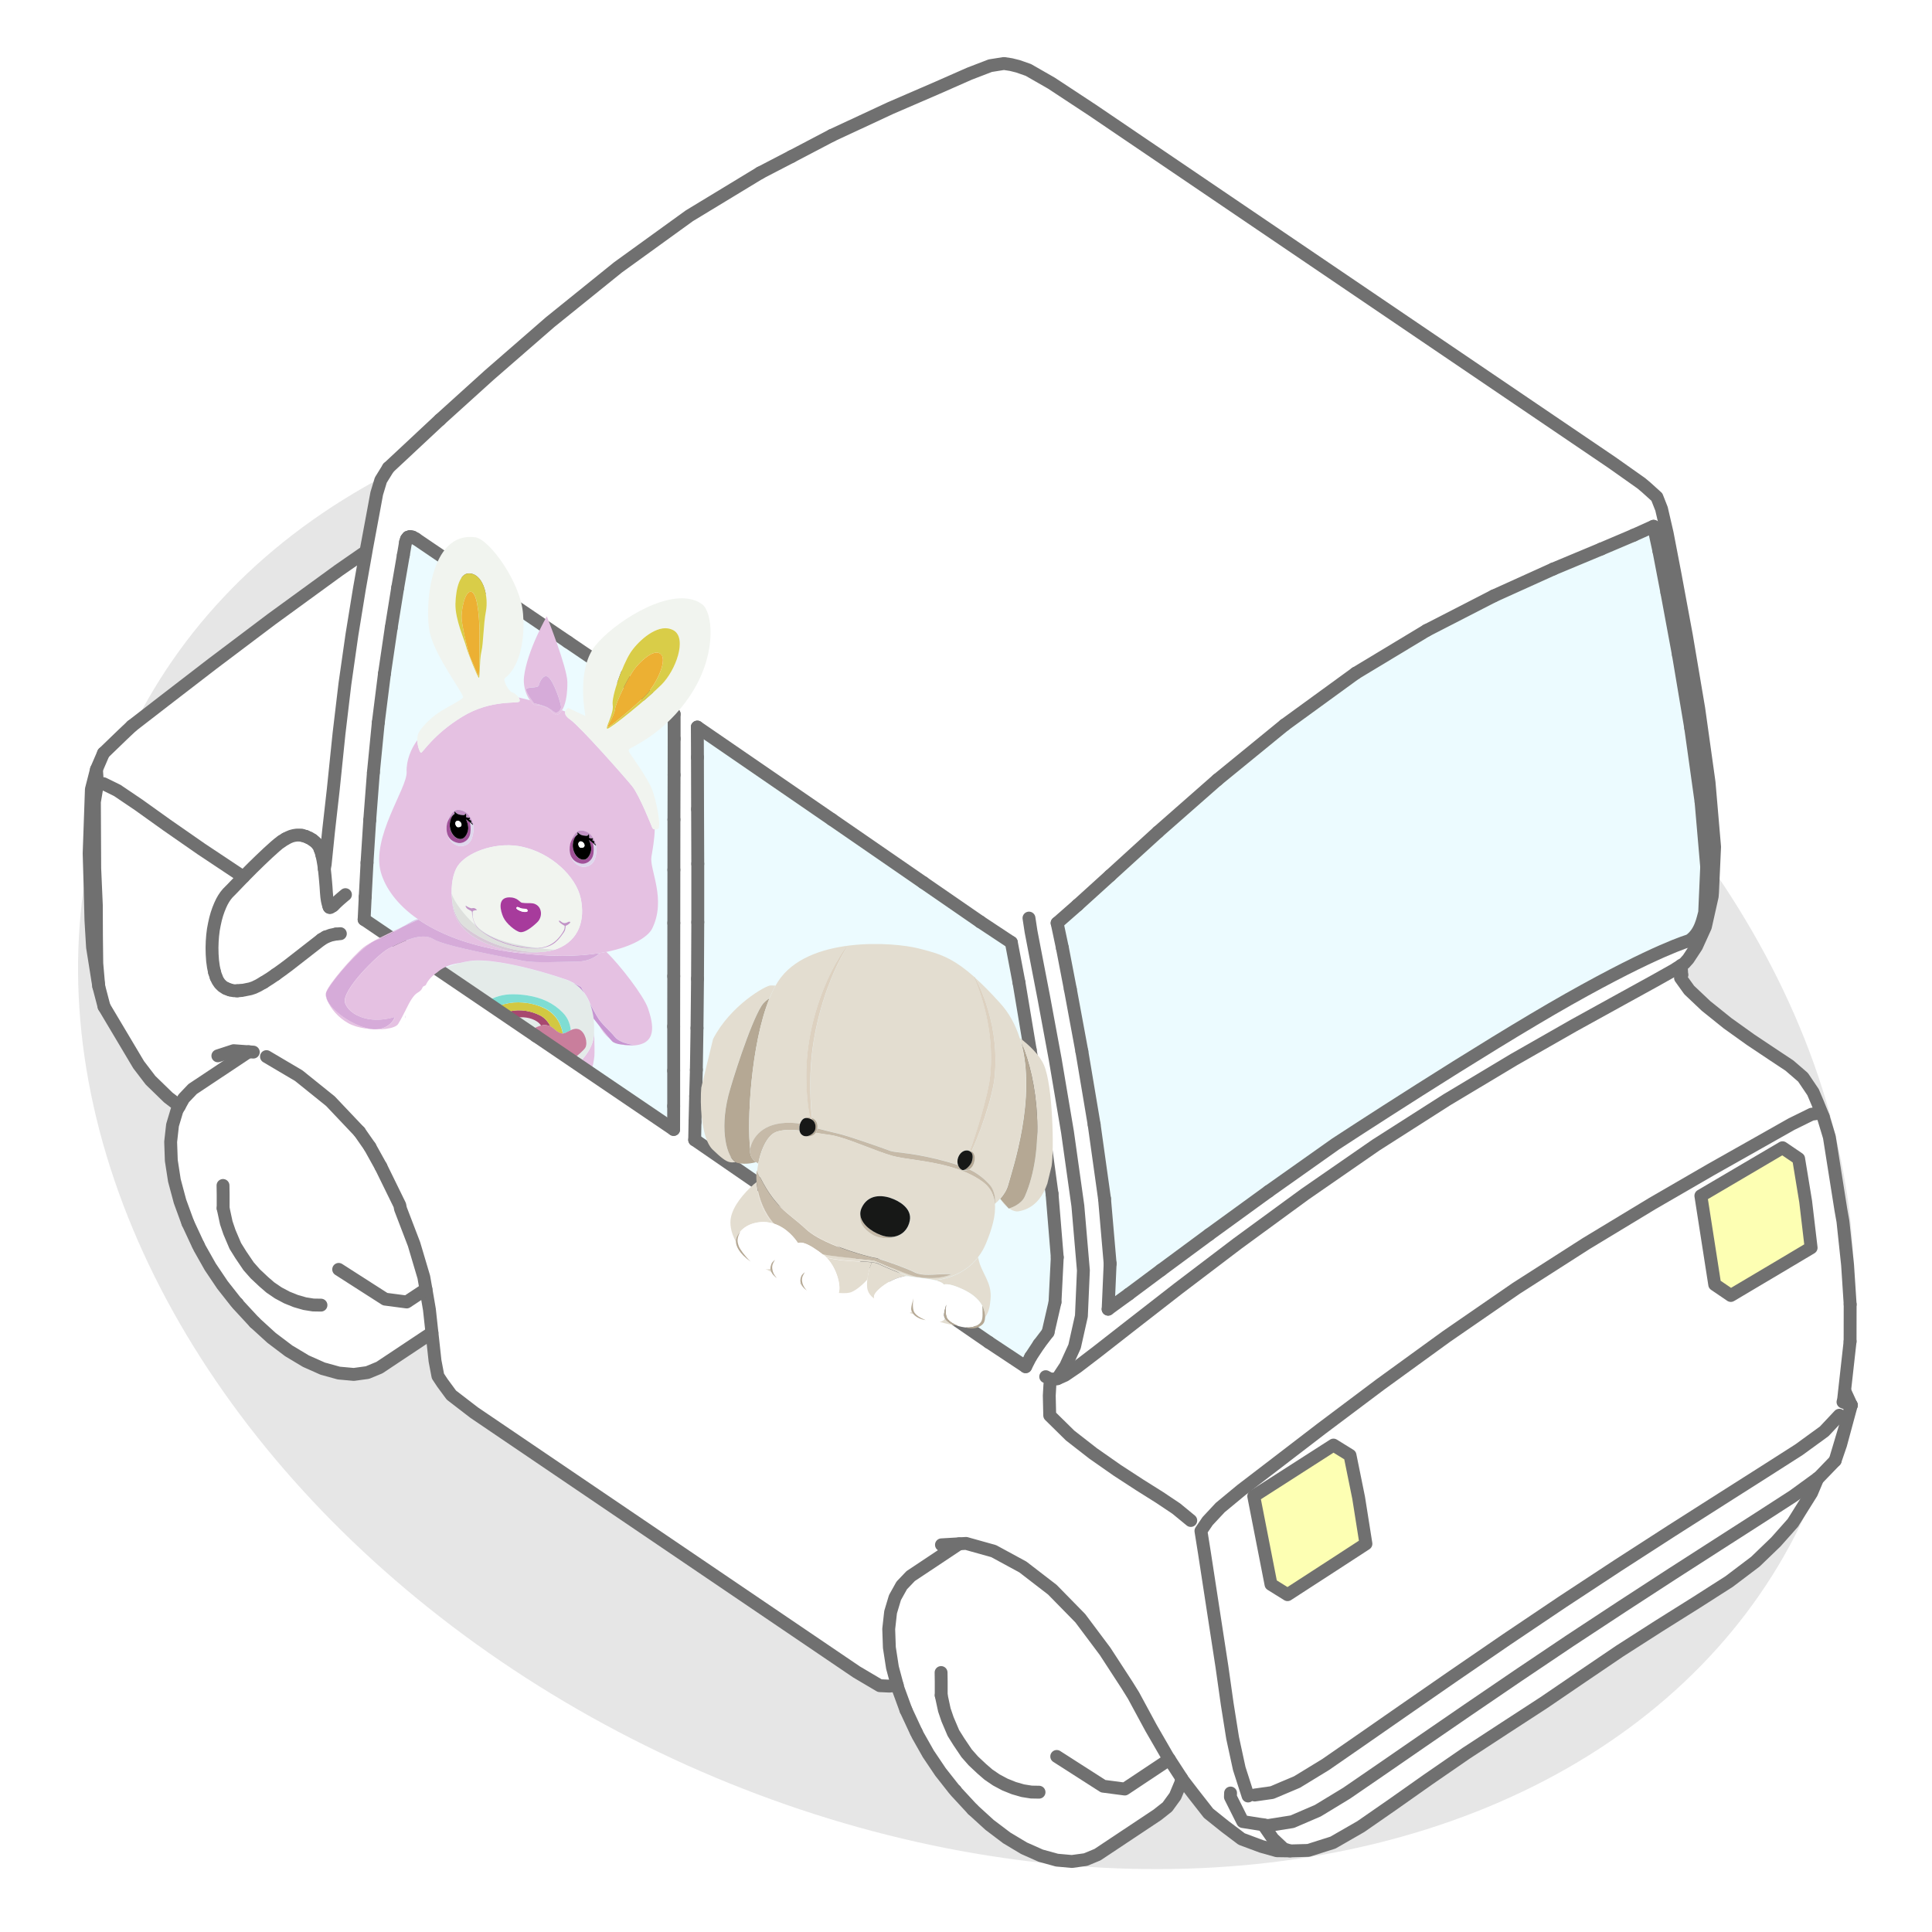 <?xml version="1.0" encoding="utf-8"?>
<!-- Generator: Adobe Illustrator 27.0.1, SVG Export Plug-In . SVG Version: 6.00 Build 0)  -->
<svg version="1.1" id="Layer_1" xmlns="http://www.w3.org/2000/svg" xmlns:xlink="http://www.w3.org/1999/xlink" x="0px" y="0px"
	 viewBox="0 0 300 300" enable-background="new 0 0 300 300" xml:space="preserve">
<filter  id="AI_GaussianBlur_4">
	<feGaussianBlur  stdDeviation="4"></feGaussianBlur>
</filter>
<g>
	<g filter="url(#AI_GaussianBlur_4)">
		
			<ellipse transform="matrix(0.421 -0.907 0.907 0.421 -71.846 237.458)" fill="#E6E6E6" cx="150" cy="174.98" rx="108.09" ry="143.51"/>
	</g>
	<polygon fill="#FDFFB3" points="280.38,186.56 281.23,193.75 275.99,196.87 268.76,201.16 266.26,199.46 264.11,185.68 
		276.79,178.22 279.29,179.92 	"/>
	<polygon fill="#FDFFB3" points="210.97,232.58 212.1,239.72 206.98,243.05 199.93,247.62 197.36,246.02 194.68,232.33 
		207.06,224.39 209.63,225.98 	"/>
	<polygon fill="#FFFFFF" points="282.26,229.54 281.3,231.82 278.39,236.47 275.75,239.44 272.57,242.5 268.5,245.58 263.43,248.82 
		257.61,252.47 251.52,256.37 245.62,260.37 239.75,264.37 233.72,268.29 227.67,272.24 221.74,276.33 216.21,280.23 211.31,283.63 
		206.98,286.12 203.16,287.33 200.31,287.41 199.32,287.08 197.66,285.52 196.17,283.36 196.89,283.47 200.67,282.87 204.64,281.16 
		209.1,278.45 214.36,274.84 220.74,270.44 227.96,265.48 235.74,260.18 243.79,254.77 251.85,249.47 259.62,244.42 266.84,239.78 
		273.22,235.69 278.48,232.29 	"/>
	<polygon fill="#FFFFFF" points="196.17,283.36 192.97,282.85 191.06,279.04 191.08,278.42 193.41,277.67 193.8,278.88 
		194.83,278.73 197.52,278.35 201.4,276.71 205.84,274 211.2,270.29 217.89,265.64 225.57,260.32 233.91,254.6 242.59,248.76 
		251.26,243.06 259.6,237.68 267.28,232.79 273.97,228.54 279.34,225.11 283.26,222.26 285.61,219.76 286.94,220.12 286.82,220.58 
		284.96,226.8 282.46,229.39 282.26,229.54 278.48,232.29 273.22,235.69 266.84,239.78 259.62,244.42 251.85,249.47 243.79,254.77 
		235.74,260.18 227.96,265.48 220.74,270.44 214.36,274.84 209.1,278.45 204.64,281.16 200.67,282.87 196.89,283.47 	"/>
	<polygon fill="#FFFFFF" points="187.52,236.19 186.48,237.72 184.9,236.1 182.66,234.26 180.06,232.52 177.02,230.61 173.47,228.3 
		169.74,225.69 166.17,222.91 163,219.79 162.93,216.71 163.03,214.96 163.27,214.17 164.18,214.08 165.38,213.55 167.29,212.25 
		170.49,209.8 175.52,205.87 182.95,200.09 192.19,193.07 202.62,185.44 213.66,177.8 224.69,170.76 235.12,164.51 244.36,159.24 
		251.79,155.14 256.82,152.37 259.92,150.63 261.06,149.9 261.14,151.39 260.95,151.85 262.3,153.73 264.91,156.2 268.27,158.9 
		271.82,161.44 275.16,163.67 277.86,165.46 279.97,167.28 281.53,169.59 282.27,171.34 283.12,173.44 282.8,172.81 281.3,173.02 
		278.19,174.55 273.11,177.42 265.72,181.59 256.6,186.87 246.32,193.09 235.46,200.04 224.6,207.53 214.32,214.99 205.2,221.84 
		197.81,227.51 192.73,231.4 189.47,234.1 	"/>
	<path fill="#FFFFFF" d="M276.79,178.22l-12.68,7.46l2.15,13.78l2.5,1.7l7.23-4.29l5.24-3.12l-0.85-7.19l-1.09-6.64L276.79,178.22z
		 M207.06,224.39l-12.38,7.94l2.68,13.69l2.57,1.6l7.05-4.57l5.12-3.33l-1.13-7.14l-1.34-6.6L207.06,224.39z M192.73,231.4
		l5.08-3.89l7.39-5.67l9.12-6.85l10.28-7.46l10.86-7.49l10.86-6.95l10.28-6.22l9.12-5.28l7.39-4.17l5.08-2.87l3.11-1.53l1.5-0.21
		l0.32,0.63l0.94,3.11l1.79,11.3l0.32,1.8l0.72,6.76l0.4,6.13l-0.01,5.76l-0.86,7.71l0.05,0.01l1,2.17l-0.53,1.93l-1.33-0.36
		l-2.35,2.5l-3.92,2.85l-5.37,3.43l-6.69,4.25l-7.68,4.89l-8.34,5.38l-8.67,5.7l-8.68,5.84l-8.34,5.72l-7.68,5.32l-6.69,4.65
		l-5.36,3.71l-4.44,2.71l-3.88,1.64l-2.69,0.38l-1.03,0.15l-0.39-1.21l-0.98-3.05l-1.03-4.75l-0.84-5.28l-0.82-5.8l-0.98-6.36
		l-1.74-11.33l-0.54-3.38l1.04-1.53l1.95-2.09L192.73,231.4z"/>
	<polygon fill="#FFFFFF" points="181.58,273.19 183.49,276.13 183.49,276.14 183.36,276.82 182.49,278.9 181.27,280.58 
		179.71,281.81 170.42,287.99 168.56,288.76 166.44,289.05 164.11,288.84 161.61,288.15 159,286.99 156.33,285.39 153.66,283.37 
		151.04,280.98 148.54,278.28 148.38,278.07 148.11,277.78 146.04,275.15 144.15,272.34 142.5,269.42 142.32,269.03 142.23,268.87 
		140.67,265.52 139.45,262.18 139.32,261.69 138.58,258.93 138.1,255.83 138,252.94 138.29,250.34 138.97,248.07 140.02,246.19 
		141.41,244.73 148.94,239.72 150.01,239.66 154.3,240.86 158.83,243.32 163.41,246.85 167.75,251.28 171.59,256.41 175.03,261.7 
		176,263.26 178.73,268.31 181.27,272.71 	"/>
	<polygon fill="#FFFFFF" points="57.43,178.06 59.15,181.16 62.08,187.14 62.19,187.71 64.29,193.19 65.81,198.31 66.14,200.19 
		66.68,203.34 67.07,206.94 58.92,212.36 57.06,213.13 54.94,213.42 52.61,213.21 50.11,212.52 47.5,211.36 44.83,209.76 
		42.16,207.74 39.54,205.35 37.04,202.65 36.88,202.44 36.61,202.15 34.54,199.52 32.65,196.71 31,193.79 30.82,193.4 30.73,193.24 
		29.17,189.89 27.95,186.55 27.08,183.3 26.6,180.2 26.5,177.31 26.79,174.71 27.47,172.44 27.86,171.74 28.52,170.56 29.91,169.1 
		38.6,163.32 39.33,163.37 41.38,164.07 46.39,167.03 51.31,170.99 55.81,175.74 	"/>
	<polygon fill="#ECFBFF" points="64.57,83.67 72.76,89.23 88.17,99.68 104.68,110.88 104.68,114.72 104.67,120.33 104.65,127.27 
		104.64,135.08 104.63,143.33 104.62,151.59 104.61,159.39 104.61,166.26 104.61,171.75 104.6,175.38 83.24,160.89 66.75,149.71 
		56.54,142.78 56.71,139.26 56.99,133.96 57.41,127.37 57.98,119.96 58.74,112.21 59.7,104.6 60.75,97.48 61.76,91.23 62.63,86.2 
		62.97,84.2 63.12,83.72 63.35,83.42 63.67,83.32 64.08,83.4 	"/>
	<g>
		<g enable-background="new    ">
			<g>
				<path fill="#E5C1E2" d="M63.02,156.75c-0.04,0.08-0.08,0.16-0.12,0.25c0.02,0.2,0.04,0.4,0.06,0.61
					C62.98,157.37,63,157.07,63.02,156.75 M65.64,154.73c-0.33,0.2-0.71,0.44-1.1,0.72c-0.83,0.6-1.37,1.97-1.55,2.48
					c0.33,2.95,0.92,6.55,1.95,7.39c1.8,1.47,10.08,5.39,12.57,5.78c0.02,0,0.03,0,0.04,0.01c2.45,0.35,11.44-1.33,12.48-2.07
					c1.61-1.17,2.13-3.65,2.27-5.09c0.04-0.47,0.01-2.09-0.04-3.74c-0.01,0.4-0.05,0.7-0.07,0.85c-0.34,2.36-2.34,3.98-2.81,4.62
					c-0.43,0.58-4.98,4.85-12.57,3.66c-0.69-0.11-1.41-0.26-2.14-0.46c-8.88-2.46-9.09-10.04-9.13-11.57
					C65.51,156.42,65.53,155.53,65.64,154.73 M92.17,158.19c0.01,0.07,0.02,0.14,0.02,0.21c0-0.06,0-0.12-0.01-0.19
					C92.18,158.2,92.18,158.19,92.17,158.19"/>
				<path fill="#D6ABD9" d="M66.09,152.98c-0.09,0.07-0.19,0.12-0.29,0.16c-0.36,0.14-0.08,0.5-0.96,1.01
					c-0.68,0.39-1.21,1.4-1.82,2.6c-0.03,0.32-0.05,0.62-0.06,0.86c0.01,0.11,0.02,0.21,0.03,0.32c0.18-0.51,0.71-1.88,1.55-2.48
					c0.39-0.28,0.77-0.52,1.1-0.72c0.08-0.61,0.21-1.18,0.41-1.65C66.06,153.05,66.07,153.02,66.09,152.98"/>
				<path fill="#E4EBE9" d="M73.46,157.68c0.78-1.45,3.01-3.37,6.27-3.3c0.75,0.02,1.47,0.08,2.15,0.18
					c2.22,0.35,4.06,1.19,5.51,2.69c0.91,0.94,1.16,2.02,1.21,2.71c0.32-0.15,0.66-0.26,1.01-0.21c0.09,0.01,0.18,0.04,0.27,0.08
					c1.01,0.42,1.43,2.13,1.01,2.87c-0.42,0.74-4.11,3.63-4.77,3.53c0,0,0,0,0,0c-0.68-0.11-4.39-3.53-4.39-4.91
					c-0.01-1.12,1.39-1.84,2.29-2.07c-0.17-0.24-0.37-0.44-0.61-0.61c-0.45-0.31-1.03-0.52-1.64-0.62
					c-1.39-0.22-2.99,0.15-3.94,1.27c-0.17,0.2-0.29,0.42-0.38,0.65c0.15,0.01,0.29,0.02,0.42,0.04c0.62,0.1,1.44,0.32,1.75,0.9
					c0.3,0.57-0.97,1.86-1.09,2.12c-0.12,0.26,0.05,0.91,0.32,1.35c0.27,0.43,0.56,1.58-0.11,1.68c-0.12,0.02-0.32,0.01-0.57-0.03
					c-0.49-0.08-1.17-0.25-1.8-0.42c-0.64-0.17-1.23-0.34-1.5-0.38c-0.04-0.01-0.06-0.01-0.09-0.01c-0.43-0.02-1.99,0.69-2.78,0.57
					c-0.1-0.02-0.19-0.04-0.26-0.09c-0.63-0.4-0.74-1.82-0.96-2.49c-0.21-0.67-2.42-2.62-2.45-2.88c-0.04-0.26,1.97-0.55,2.62-0.49
					c0.66,0.07,1.43-2.14,1.43-2.14c0.11-0.2,0.29-0.26,0.51-0.22C73.07,157.48,73.26,157.56,73.46,157.68 M77.65,149.47
					c-1.92-0.3-3.55-0.39-4.67-0.23c-0.53,0.08-1.07,0.18-1.6,0.31c-1.28,0.31-2.52,0.79-3.51,1.46c-0.79,0.53-1.42,1.19-1.78,1.98
					c-0.01,0.03-0.03,0.06-0.04,0.09c-0.2,0.47-0.33,1.04-0.41,1.65c-0.11,0.81-0.13,1.7-0.11,2.56c0.04,1.53,0.25,9.11,9.13,11.57
					c0.74,0.2,1.45,0.36,2.14,0.46c7.59,1.18,12.14-3.09,12.57-3.66c0.47-0.64,2.47-2.26,2.81-4.62c0.02-0.15,0.05-0.45,0.07-0.85
					c0.02-0.48,0.01-1.11-0.06-1.8c-0.01-0.07-0.02-0.14-0.02-0.21c-0.09-0.74-0.26-1.56-0.57-2.34c-0.22-0.57-0.51-1.14-0.89-1.65
					c-0.43-0.59-0.98-1.12-1.67-1.53c-0.34-0.2-0.71-0.38-1.12-0.52C84.32,150.89,80.63,149.93,77.65,149.47"/>
				<path fill="#A7486F" d="M81.67,156.96c-1.78-0.28-3.57,0.13-4.8,1.26c-0.55,0.51-0.92,0.98-1.16,1.38
					c0.09,0.08,0.16,0.13,0.22,0.17c0.06,0.04,0.17,0.07,0.3,0.09c0.21,0.03,0.5,0.04,0.78,0.06c0.15,0,0.3,0.01,0.44,0.02
					c0.08-0.22,0.2-0.44,0.38-0.65c0.95-1.12,2.56-1.49,3.94-1.27c0.62,0.1,1.19,0.31,1.64,0.62c0.24,0.16,0.44,0.37,0.61,0.61
					c0.22-0.06,0.41-0.08,0.54-0.08c0.12,0,0.23,0.01,0.33,0.03c0.23,0.04,0.42,0.1,0.59,0.19c-0.33-0.67-0.83-1.31-1.6-1.71
					C83.18,157.32,82.43,157.08,81.67,156.96"/>
				<path fill="#D2C842" d="M81.95,155.76c-1.93-0.3-3.95-0.05-5.3,0.95c-0.95,0.7-1.53,1.45-1.86,2.04
					c0.36,0.34,0.69,0.66,0.92,0.86c0.24-0.4,0.61-0.87,1.16-1.38c1.22-1.13,3.02-1.54,4.8-1.26c0.75,0.12,1.51,0.36,2.21,0.72
					c0.77,0.39,1.27,1.04,1.6,1.71c0.67,0.33,0.98,0.93,1.7,1.08c0.01,0,0.02,0,0.03,0.01c0.06,0.01,0.12,0.01,0.18,0.01
					c-0.14-0.87-0.7-2.98-3.04-4.02C83.62,156.13,82.79,155.89,81.95,155.76"/>
				<path fill="#7FDDD3" d="M81.89,154.57c-0.68-0.11-1.4-0.17-2.15-0.18c-3.26-0.07-5.5,1.85-6.27,3.3
					c0.42,0.25,0.9,0.66,1.32,1.06c0.34-0.58,0.91-1.33,1.86-2.04c1.35-0.99,3.37-1.25,5.3-0.95c0.84,0.13,1.67,0.37,2.41,0.7
					c2.34,1.04,2.9,3.15,3.04,4.02c0.29-0.02,0.61-0.2,0.94-0.37c0.09-0.05,0.18-0.1,0.28-0.14c-0.05-0.69-0.3-1.77-1.21-2.71
					C85.95,155.76,84.11,154.91,81.89,154.57"/>
				<path fill="#C5BA29" d="M72.9,157.45c-0.22-0.03-0.39,0.03-0.51,0.22c0,0-0.77,2.21-1.43,2.14c-0.65-0.07-2.66,0.23-2.62,0.49
					c0.04,0.26,2.25,2.21,2.45,2.88c0.22,0.67,0.33,2.09,0.96,2.49c0.07,0.05,0.16,0.07,0.26,0.09c0.78,0.12,2.35-0.58,2.78-0.57
					c0.02,0,0.05,0,0.09,0.01c0.27,0.04,0.86,0.21,1.5,0.38c0.63,0.17,1.31,0.34,1.8,0.42c0.24,0.04,0.44,0.05,0.57,0.03
					c0.67-0.11,0.38-1.25,0.11-1.68c-0.28-0.44-0.44-1.08-0.32-1.35c0.12-0.26,1.39-1.55,1.09-2.12c-0.31-0.58-1.12-0.8-1.75-0.9
					c-0.13-0.02-0.27-0.03-0.42-0.04c-0.14-0.01-0.29-0.02-0.44-0.02c-0.28-0.01-0.57-0.03-0.78-0.06c-0.13-0.02-0.24-0.05-0.3-0.09
					c-0.06-0.04-0.13-0.1-0.22-0.17c-0.23-0.2-0.56-0.53-0.92-0.86c-0.43-0.39-0.9-0.81-1.32-1.06
					C73.26,157.56,73.07,157.48,72.9,157.45"/>
				<path fill="#C97E9C" d="M89.62,159.76c-0.35-0.05-0.68,0.06-1.01,0.21c-0.09,0.04-0.19,0.09-0.28,0.14
					c-0.33,0.18-0.65,0.35-0.94,0.37c-0.06,0-0.12,0-0.18-0.01c-0.01,0-0.02,0-0.03-0.01c-0.72-0.15-1.04-0.75-1.7-1.08
					c-0.17-0.08-0.36-0.15-0.59-0.19c-0.1-0.02-0.21-0.03-0.33-0.03c-0.13,0-0.32,0.02-0.54,0.08c-0.9,0.23-2.3,0.96-2.29,2.07
					c0,1.38,3.72,4.81,4.39,4.91c0,0,0,0,0,0c0.66,0.09,4.35-2.79,4.77-3.53c0.42-0.74,0-2.45-1.01-2.87
					C89.8,159.79,89.71,159.77,89.62,159.76"/>
			</g>
		</g>
	</g>
	<path fill="#FFFFFF" d="M256.76,81.72l-3.09,1.39l-5.04,2.14l-7.43,3.1l-9.24,4.18l-10.43,5.36l-11.03,6.65l-11.04,8.03
		l-10.43,8.52l-9.23,8.11l-7.44,6.78l-5.03,4.56l-3.18,2.79l0.82,3.87l1.23,6.39l1.79,9.67l1.91,11.37l1.61,11.51l0.87,10.07
		l-0.31,7.08l3.2-2.33l5.03-3.75l7.43-5.49l9.24-6.71l10.43-7.38c0,0,22.54-14.77,36.18-22.48c13.65-7.7,18.73-9.09,18.73-9.09
		c1.8-1.2,2.12-3.48,2.39-4.38l0.31-7.08l-0.87-10.08l-1.61-11.5l-1.91-11.38l-1.79-9.66l-1.23-6.4L256.76,81.72z M41.63,152.11
		l-0.73,0.46l0.13-0.07L41.63,152.11z M38.6,163.32l-8.69,5.78l-1.39,1.46l-0.66,1.18l-1.73-1.32l-2.75-2.67l-1.85-2.42l-5.37-9.02
		l-0.82-3.13l-0.31-3.58l-0.05-4.16l-0.02-4.88l-0.25-5.73l-0.05-10.32l0.47-2.78l0.94-0.04l2.14,1.05l3.33,2.25l4.39,3.14
		l5.35,3.72l5.73,3.81l0.81,0.49l0.26-0.26l1.14-1.15l1.18-1.15l1.18-1.12l1.13-1.02l0.52-0.44l0.5-0.37l0.12-0.08l0.48-0.3
		l0.45-0.23l0.43-0.18l0.41-0.11l0.39-0.06l0.18-0.01h0.37l0.36,0.05l0.21,0.06l0.35,0.1l0.18,0.08l0.33,0.15l0.2,0.1l0.32,0.2
		l0.31,0.24l0.3,0.27l0.12,0.14l0.27,0.37l0.23,0.53l0.05,0.14l0.19,0.64l0.16,0.74l0.14,0.81l0.08,0.63l0.13-0.68l0.53-5.2
		l0.73-6.46l0.89-8.65l0.92-7.75l1.09-7.63l1.16-7.13l0.96-5.41l0.15-0.87l0.94-5.05l0.64-3.46l0.63-2.08l1.18-1.91l7.99-7.46
		l7.64-6.91l9.46-8.23l10.57-8.53l11.08-8.01l10.98-6.66l4.89-2.54l6.25-3.28l9.11-4.24l7.31-3.16l4.95-2.18l3.22-1.24l2.13-0.34
		l1.11,0.17l1.08,0.27l1.6,0.56l3.58,2.05l6.38,4.2l80.69,54.73l4.54,3.21l0.76,0.64l1.65,1.49l0.72,1.83l0.87,3.76l1.22,6.35
		l1.78,9.61l1.91,11.3l1.6,11.44l0.86,10.03l-0.32,7.07l-0.05,0.62l-1.06,4.73l-1.38,3.04l-1.29,1.96l-0.6,0.67l-0.48,0.31
		l-1.14,0.73l-3.1,1.74l-5.03,2.77l-7.43,4.1l-9.24,5.27l-10.43,6.25l-11.03,7.04l-11.04,7.64l-10.43,7.63l-9.24,7.02l-7.43,5.78
		l-5.03,3.93l-3.2,2.45l-1.91,1.3l-1.2,0.53l-0.91,0.09l-0.24,0.79l-0.1,1.75l0.07,3.08l3.17,3.12l3.57,2.78l3.73,2.61l3.55,2.31
		l3.04,1.91l2.6,1.74l2.24,1.84l1.58,1.62l0.54,3.38l1.74,11.33l0.98,6.36l0.82,5.8l0.84,5.28l1.03,4.75l0.98,3.05l-2.33,0.75
		l-0.02,0.62l1.91,3.81l3.2,0.51l1.49,2.16l1.66,1.56l0.99,0.33l-2.04-0.03l-2.38-0.67l-3.09-1.15l-2.57-1.94l-2.57-2.06l-2.34-2.99
		l-1.64-2.14l-0.19-0.29v-0.01l-1.91-2.94l-0.31-0.48l-2.54-4.4l-2.73-5.05l-0.97-1.56l-3.44-5.29l-3.84-5.13l-4.34-4.43l-4.58-3.53
		l-4.53-2.46l-4.29-1.2l-1.07,0.06l-7.53,5.01l-1.39,1.46l-1.05,1.88l-0.68,2.27l-0.29,2.6l0.1,2.89l0.48,3.1l0.74,2.76l-1.21,0.13
		l-1.5-0.07l-3.59-2.12l-59.38-40.27l-3.55-2.73l-1.39-1.89l-0.7-1.06l-0.45-2.36l-0.38-3.5l-0.1-0.88l-0.39-3.6l-0.54-3.15
		l-0.33-1.88l-1.52-5.12l-2.1-5.48l-0.11-0.57l-2.93-5.98l-1.72-3.1l-1.62-2.32l-4.5-4.75l-4.92-3.96l-5.01-2.96l-2.05-0.7
		L38.6,163.32z M164.17,195.23l-0.81-9.87l-1.54-11.24l-1.85-11.1l-1.74-10.44l-1.19-6.24l-4.82-3.19l-8.83-6.09l-14.21-9.8
		l-20.9-14.36l0.02,4.7l0.02,8.05l0.03,8.48v9.07l-0.04,8.79l-0.08,7.65l-0.1,6.48l-0.11,4.08l-0.1,4.04l-0.05,2.76l18.02,12.41
		l17.08,11.75l10.57,7.27l5.72,3.79l0.78-1.52l1.3-1.97l1.4-1.84l1.08-4.69L164.17,195.23z M104.68,114.72v-3.84l-16.51-11.2
		L72.76,89.23l-8.19-5.56l-0.49-0.27l-0.41-0.08l-0.32,0.1l-0.23,0.3l-0.15,0.48l-0.34,2l-0.87,5.03l-1.01,6.25l-1.05,7.12
		l-0.96,7.61l-0.76,7.75l-0.57,7.41l-0.42,6.59l-0.28,5.3l-0.17,3.52l10.21,6.93l16.49,11.18l21.36,14.49l0.01-3.63v-5.49v-6.87
		l0.01-7.8l0.01-8.26l0.01-8.25l0.01-7.81l0.02-6.94L104.68,114.72z"/>
	<polygon fill="#FFFFFF" points="51.02,129.04 50.49,134.24 50.36,134.92 50.28,134.29 50.14,133.48 49.98,132.74 49.79,132.1 
		49.74,131.96 49.51,131.43 49.24,131.06 49.12,130.92 48.82,130.65 48.51,130.41 48.19,130.21 47.99,130.11 47.66,129.96 
		47.48,129.88 47.13,129.78 46.92,129.72 46.56,129.67 46.19,129.67 46.01,129.68 45.62,129.74 45.21,129.85 44.78,130.03 
		44.33,130.26 43.85,130.56 43.73,130.64 43.23,131.01 42.71,131.45 41.58,132.47 40.4,133.59 39.22,134.74 38.08,135.89 
		37.82,136.15 37.01,135.66 31.28,131.85 25.93,128.13 21.54,124.99 18.21,122.74 16.07,121.69 15.13,121.73 14.98,119.48 
		16.07,116.95 18.98,114.14 20.47,112.73 25.5,108.84 32.94,103.11 42.17,96.15 52.61,88.55 56.38,85.94 56.77,86.01 55.81,91.42 
		54.65,98.55 53.56,106.18 52.64,113.93 51.75,122.58 	"/>
	<path fill="#ECFBFF" d="M264.14,124.52l0.87,10.08l-0.31,7.08c-0.27,0.9-0.59,3.18-2.39,4.38c0,0-5.08,1.39-18.73,9.09
		c-13.64,7.71-36.18,22.48-36.18,22.48l-10.43,7.38l-9.24,6.71l-7.43,5.49l-5.03,3.75l-3.2,2.33l0.31-7.08l-0.87-10.07l-1.61-11.51
		l-1.91-11.37l-1.79-9.67l-1.23-6.39l-0.82-3.87l3.18-2.79l5.03-4.56l7.44-6.78l9.23-8.11l10.43-8.52l11.04-8.03l11.03-6.65
		l10.43-5.36l9.24-4.18l7.43-3.1l5.04-2.14l3.09-1.39l0.84,3.86l1.23,6.4l1.79,9.66l1.91,11.38L264.14,124.52z"/>
	<polygon fill="#ECFBFF" points="160.04,210.7 159.26,212.22 153.54,208.43 142.97,201.16 125.89,189.41 107.87,177 107.92,174.24 
		108.02,170.2 108.13,166.12 108.23,159.64 108.31,151.99 108.35,143.2 108.35,134.13 108.32,125.65 108.3,117.6 108.28,112.9 
		129.18,127.26 143.39,137.06 152.22,143.15 157.04,146.34 158.23,152.58 159.97,163.02 161.82,174.12 163.36,185.36 164.17,195.23 
		163.82,202.2 162.74,206.89 161.34,208.73 	"/>
	<polyline fill="none" stroke="#707070" stroke-width="2" stroke-linecap="round" stroke-linejoin="round" points="148.94,239.72 
		141.41,244.73 140.02,246.19 138.97,248.07 138.29,250.34 138,252.94 138.1,255.83 138.58,258.93 139.32,261.69 139.45,262.18 
		140.67,265.52 	"/>
	<polyline fill="none" stroke="#707070" stroke-width="2" stroke-linecap="round" stroke-linejoin="round" points="191.08,278.42 
		191.06,279.04 192.97,282.85 196.17,283.36 196.89,283.47 200.67,282.87 204.64,281.16 209.1,278.45 214.36,274.84 220.74,270.44 
		227.96,265.48 235.74,260.18 243.79,254.77 251.85,249.47 259.62,244.42 266.84,239.78 273.22,235.69 278.48,232.29 282.26,229.54 
		282.46,229.39 284.96,226.8 	"/>
	<polyline fill="none" stroke="#707070" stroke-width="2" stroke-linecap="round" stroke-linejoin="round" points="15.34,153.18 
		15.03,149.6 14.98,145.44 14.96,140.56 14.71,134.83 14.66,124.51 15.13,121.73 16.07,121.69 18.21,122.74 21.54,124.99 
		25.93,128.13 31.28,131.85 37.01,135.66 37.82,136.15 	"/>
	<polyline fill="none" stroke="#707070" stroke-width="2" stroke-linecap="round" stroke-linejoin="round" points="164.18,214.08 
		165.48,212.11 166.86,209.08 167.92,204.35 168.23,197.27 167.37,187.24 165.76,175.78 163.85,164.47 162.07,154.86 160.84,148.5 
		160.1,144.65 159.78,142.56 	"/>
	<polyline fill="none" stroke="#707070" stroke-width="2" stroke-linecap="round" stroke-linejoin="round" points="286.27,217.37 
		286.42,216.01 287.28,208.3 	"/>
	<polyline fill="none" stroke="#707070" stroke-width="2" stroke-linecap="round" stroke-linejoin="round" points="261.14,151.39 
		260.95,151.85 262.3,153.73 264.91,156.2 268.27,158.9 271.82,161.44 275.16,163.67 277.86,165.46 279.97,167.28 281.53,169.59 
		282.27,171.34 283.12,173.44 284.06,176.55 285.85,187.85 286.17,189.65 286.89,196.41 287.29,202.54 	"/>
	<polyline fill="none" stroke="#707070" stroke-width="2" stroke-linecap="round" stroke-linejoin="round" points="39.33,163.37 
		38.6,163.32 36.28,163.15 33.83,163.95 	"/>
	<polyline fill="none" stroke="#707070" stroke-width="2" stroke-linecap="round" stroke-linejoin="round" points="55.81,175.74 
		51.31,170.99 46.39,167.03 41.38,164.07 	"/>
	
		<line fill="none" stroke="#707070" stroke-width="2" stroke-linecap="round" stroke-linejoin="round" x1="57.43" y1="178.06" x2="59.15" y2="181.16"/>
	<polyline fill="none" stroke="#707070" stroke-width="2" stroke-linecap="round" stroke-linejoin="round" points="129.17,21.02 
		138.28,16.78 145.59,13.62 150.54,11.44 153.76,10.2 155.89,9.86 157,10.03 158.08,10.3 159.68,10.86 163.26,12.91 169.64,17.11 
		250.33,71.84 254.87,75.05 255.63,75.69 257.28,77.18 258,79.01 258.87,82.77 260.09,89.12 261.87,98.73 263.78,110.03 
		265.38,121.47 266.24,131.5 265.92,138.57 265.87,139.19 264.81,143.92 263.43,146.96 262.14,148.92 261.54,149.59 261.06,149.9 
		259.92,150.63 256.82,152.37 251.79,155.14 244.36,159.24 235.12,164.51 224.69,170.76 213.66,177.8 202.62,185.44 192.19,193.07 
		182.95,200.09 175.52,205.87 170.49,209.8 167.29,212.25 165.38,213.55 164.18,214.08 163.27,214.17 163.15,214.18 162.38,213.77 	
		"/>
	<polyline fill="none" stroke="#707070" stroke-width="2" stroke-linecap="round" stroke-linejoin="round" points="59.15,181.16 
		62.08,187.14 62.19,187.71 64.29,193.19 65.81,198.31 66.14,200.19 66.68,203.34 67.07,206.94 67.17,207.82 67.55,211.32 
		68,213.68 68.7,214.74 70.09,216.63 73.64,219.36 133.02,259.63 136.61,261.75 138.11,261.82 139.32,261.69 	"/>
	<polyline fill="none" stroke="#707070" stroke-width="2" stroke-linecap="round" stroke-linejoin="round" points="51.18,140.83 
		51.37,140.81 51.6,140.71 51.71,140.66 	"/>
	<polyline fill="none" stroke="#707070" stroke-width="2" stroke-linecap="round" stroke-linejoin="round" points="51.17,140.83 
		51.18,140.83 51.21,140.84 	"/>
	<polyline fill="none" stroke="#707070" stroke-width="2" stroke-linecap="round" stroke-linejoin="round" points="33.31,150.94 
		33.14,150.14 33.01,149.19 32.94,148.16 32.92,147.16 32.95,146.19 33.02,145.26 33.13,144.36 33.29,143.51 33.47,142.7 
		33.68,141.95 33.92,141.25 34.18,140.61 34.45,140.03 34.74,139.52 35.04,139.08 35.35,138.7 36.1,137.94 37.03,136.97 
		37.82,136.15 38.08,135.89 39.22,134.74 40.4,133.59 41.58,132.47 42.71,131.45 43.23,131.01 43.73,130.64 	"/>
	
		<line fill="none" stroke="#707070" stroke-width="2" stroke-linecap="round" stroke-linejoin="round" x1="50.56" y1="145.5" x2="49.94" y2="145.87"/>
	<polyline fill="none" stroke="#707070" stroke-width="2" stroke-linecap="round" stroke-linejoin="round" points="51.08,140.74 
		51.17,140.83 51.2,140.86 	"/>
	<polyline fill="none" stroke="#707070" stroke-width="2" stroke-linecap="round" stroke-linejoin="round" points="49.98,132.74 
		50.14,133.48 50.28,134.29 50.36,134.92 50.39,135.15 50.48,136.03 50.56,136.9 50.63,137.75 50.68,138.53 50.74,139.22 
		50.82,139.79 50.91,140.2 50.99,140.49 51.08,140.74 	"/>
	<polyline fill="none" stroke="#707070" stroke-width="2" stroke-linecap="round" stroke-linejoin="round" points="42.81,151.32 
		43.76,150.64 44.72,149.93 49.92,145.88 49.94,145.87 	"/>
	<polyline fill="none" stroke="#707070" stroke-width="2" stroke-linecap="round" stroke-linejoin="round" points="41.63,152.11 
		40.9,152.57 41.03,152.5 41.63,152.11 41.89,151.95 42.81,151.32 	"/>
	<polyline fill="none" stroke="#707070" stroke-width="2" stroke-linecap="round" stroke-linejoin="round" points="37.39,153.81 
		37.12,153.83 36.97,153.84 	"/>
	<polyline fill="none" stroke="#707070" stroke-width="2" stroke-linecap="round" stroke-linejoin="round" points="36.76,153.85 
		36.94,153.84 36.97,153.84 	"/>
	<polyline fill="none" stroke="#707070" stroke-width="2" stroke-linecap="round" stroke-linejoin="round" points="38.61,163.31 
		38.6,163.32 29.91,169.1 28.52,170.56 27.86,171.74 27.47,172.44 26.79,174.71 26.5,177.31 26.6,180.2 27.08,183.3 27.95,186.55 
		29.17,189.89 	"/>
	
		<line fill="none" stroke="#707070" stroke-width="2" stroke-linecap="round" stroke-linejoin="round" x1="199.46" y1="112.57" x2="210.5" y2="104.54"/>
	
		<line fill="none" stroke="#707070" stroke-width="2" stroke-linecap="round" stroke-linejoin="round" x1="199.46" y1="112.57" x2="189.03" y2="121.09"/>
	
		<line fill="none" stroke="#707070" stroke-width="2" stroke-linecap="round" stroke-linejoin="round" x1="210.5" y1="104.54" x2="221.53" y2="97.89"/>
	
		<line fill="none" stroke="#707070" stroke-width="2" stroke-linecap="round" stroke-linejoin="round" x1="189.03" y1="121.09" x2="179.8" y2="129.2"/>
	
		<line fill="none" stroke="#707070" stroke-width="2" stroke-linecap="round" stroke-linejoin="round" x1="172.36" y1="135.98" x2="179.8" y2="129.2"/>
	
		<line fill="none" stroke="#707070" stroke-width="2" stroke-linecap="round" stroke-linejoin="round" x1="172.36" y1="135.98" x2="167.33" y2="140.54"/>
	
		<line fill="none" stroke="#707070" stroke-width="2" stroke-linecap="round" stroke-linejoin="round" x1="180.3" y1="197.21" x2="175.27" y2="200.96"/>
	
		<line fill="none" stroke="#707070" stroke-width="2" stroke-linecap="round" stroke-linejoin="round" x1="180.3" y1="197.21" x2="187.73" y2="191.72"/>
	
		<line fill="none" stroke="#707070" stroke-width="2" stroke-linecap="round" stroke-linejoin="round" x1="56.99" y1="133.96" x2="57.41" y2="127.37"/>
	
		<line fill="none" stroke="#707070" stroke-width="2" stroke-linecap="round" stroke-linejoin="round" x1="175.27" y1="200.96" x2="172.07" y2="203.29"/>
	
		<line fill="none" stroke="#707070" stroke-width="2" stroke-linecap="round" stroke-linejoin="round" x1="172.38" y1="196.21" x2="172.07" y2="203.29"/>
	
		<line fill="none" stroke="#707070" stroke-width="2" stroke-linecap="round" stroke-linejoin="round" x1="172.38" y1="196.21" x2="171.51" y2="186.14"/>
	
		<line fill="none" stroke="#707070" stroke-width="2" stroke-linecap="round" stroke-linejoin="round" x1="166.2" y1="153.59" x2="164.97" y2="147.2"/>
	<polyline fill="none" stroke="#707070" stroke-width="2" stroke-linecap="round" stroke-linejoin="round" points="50.36,134.92 
		50.49,134.24 51.02,129.04 51.75,122.58 52.64,113.93 53.56,106.18 54.65,98.55 55.81,91.42 56.77,86.01 56.92,85.14 57.86,80.09 
		58.5,76.63 59.13,74.55 60.31,72.64 	"/>
	
		<line fill="none" stroke="#707070" stroke-width="2" stroke-linecap="round" stroke-linejoin="round" x1="166.2" y1="153.59" x2="167.99" y2="163.26"/>
	
		<line fill="none" stroke="#707070" stroke-width="2" stroke-linecap="round" stroke-linejoin="round" x1="164.97" y1="147.2" x2="164.15" y2="143.33"/>
	
		<line fill="none" stroke="#707070" stroke-width="2" stroke-linecap="round" stroke-linejoin="round" x1="167.33" y1="140.54" x2="164.15" y2="143.33"/>
	
		<line fill="none" stroke="#707070" stroke-width="2" stroke-linecap="round" stroke-linejoin="round" x1="167.99" y1="163.26" x2="169.9" y2="174.63"/>
	
		<line fill="none" stroke="#707070" stroke-width="2" stroke-linecap="round" stroke-linejoin="round" x1="169.9" y1="174.63" x2="171.51" y2="186.14"/>
	
		<line fill="none" stroke="#707070" stroke-width="2" stroke-linecap="round" stroke-linejoin="round" x1="187.73" y1="191.72" x2="196.97" y2="185.01"/>
	<polyline fill="none" stroke="#707070" stroke-width="2" stroke-linecap="round" stroke-linejoin="round" points="50.56,145.5 
		51.35,145.21 52.17,145.04 	"/>
	<polyline fill="none" stroke="#707070" stroke-width="2" stroke-linecap="round" stroke-linejoin="round" points="66.14,200.19 
		63.15,202.17 59.8,201.73 52.59,197.11 	"/>
	<polyline fill="none" stroke="#707070" stroke-width="2" stroke-linecap="round" stroke-linejoin="round" points="34.63,184.08 
		34.65,185.45 34.65,187.62 	"/>
	
		<line fill="none" stroke="#707070" stroke-width="2" stroke-linecap="round" stroke-linejoin="round" x1="287.47" y1="218.19" x2="286.18" y2="217.7"/>
	<polyline fill="none" stroke="#707070" stroke-width="2" stroke-linecap="round" stroke-linejoin="round" points="193.8,278.88 
		193.41,277.67 192.43,274.62 191.4,269.87 190.56,264.59 189.74,258.79 188.76,252.43 187.02,241.1 186.48,237.72 187.52,236.19 
		189.47,234.1 192.73,231.4 197.81,227.51 205.2,221.84 214.32,214.99 224.6,207.53 235.46,200.04 246.32,193.09 256.6,186.87 
		265.72,181.59 273.11,177.42 278.19,174.55 281.3,173.02 282.8,172.81 283.12,173.44 	"/>
	<polyline fill="none" stroke="#707070" stroke-width="2" stroke-linecap="round" stroke-linejoin="round" points="181.58,273.19 
		174.65,277.8 171.3,277.36 164.09,272.74 	"/>
	<polyline fill="none" stroke="#707070" stroke-width="2" stroke-linecap="round" stroke-linejoin="round" points="194.83,278.73 
		197.52,278.35 201.4,276.71 205.84,274 211.2,270.29 217.89,265.64 225.57,260.32 233.91,254.6 242.59,248.76 251.26,243.06 
		259.6,237.68 267.28,232.79 273.97,228.54 279.34,225.11 283.26,222.26 285.61,219.76 	"/>
	<polyline fill="none" stroke="#707070" stroke-width="2" stroke-linecap="round" stroke-linejoin="round" points="146.13,259.71 
		146.15,261.08 146.15,263.25 	"/>
	<polyline fill="none" stroke="#707070" stroke-width="2" stroke-linecap="round" stroke-linejoin="round" points="146.15,263.25 
		146.64,265.52 147.13,266.96 148.04,269.1 148.9,270.47 150.1,272.25 151.15,273.44 152.45,274.66 153.49,275.56 154.71,276.39 
		156.04,277.1 157.43,277.66 158.82,278.06 160.14,278.27 161.34,278.29 	"/>
	<polyline fill="none" stroke="#707070" stroke-width="2" stroke-linecap="round" stroke-linejoin="round" points="34.65,187.62 
		35.14,189.89 35.63,191.33 36.54,193.47 37.4,194.85 38.6,196.62 39.65,197.81 40.95,199.03 41.99,199.93 43.21,200.76 
		44.54,201.47 45.93,202.03 47.32,202.43 48.64,202.64 49.84,202.66 	"/>
	
		<line fill="none" stroke="#707070" stroke-width="2" stroke-linecap="round" stroke-linejoin="round" x1="248.63" y1="85.25" x2="241.2" y2="88.35"/>
	
		<line fill="none" stroke="#707070" stroke-width="2" stroke-linecap="round" stroke-linejoin="round" x1="248.63" y1="85.25" x2="253.67" y2="83.11"/>
	
		<line fill="none" stroke="#707070" stroke-width="2" stroke-linecap="round" stroke-linejoin="round" x1="241.2" y1="88.35" x2="231.96" y2="92.53"/>
	
		<line fill="none" stroke="#707070" stroke-width="2" stroke-linecap="round" stroke-linejoin="round" x1="231.96" y1="92.53" x2="221.53" y2="97.89"/>
	<polyline fill="none" stroke="#707070" stroke-width="2" stroke-linecap="round" stroke-linejoin="round" points="184.9,236.1 
		182.66,234.26 180.06,232.52 177.02,230.61 173.47,228.3 169.74,225.69 166.17,222.91 163,219.79 162.93,216.71 163.03,214.96 
		163.27,214.17 	"/>
	
		<line fill="none" stroke="#707070" stroke-width="2" stroke-linecap="round" stroke-linejoin="round" x1="287.28" y1="208.3" x2="287.29" y2="202.54"/>
	
		<line fill="none" stroke="#707070" stroke-width="2" stroke-linecap="round" stroke-linejoin="round" x1="57.43" y1="178.06" x2="55.81" y2="175.74"/>
	<path fill="none" stroke="#707070" stroke-width="2" stroke-linecap="round" stroke-linejoin="round" d="M265.01,134.6l-0.31,7.08
		c-0.27,0.9-0.59,3.18-2.39,4.38c0,0-5.08,1.39-18.73,9.09c-13.64,7.71-36.18,22.48-36.18,22.48l-10.43,7.38"/>
	<polyline fill="none" stroke="#707070" stroke-width="2" stroke-linecap="round" stroke-linejoin="round" points="200.31,287.41 
		199.32,287.08 197.66,285.52 196.17,283.36 196.17,283.35 	"/>
	
		<line fill="none" stroke="#707070" stroke-width="2" stroke-linecap="round" stroke-linejoin="round" x1="14.98" y1="119.48" x2="15.13" y2="121.73"/>
	
		<line fill="none" stroke="#707070" stroke-width="2" stroke-linecap="round" stroke-linejoin="round" x1="265.01" y1="134.6" x2="264.14" y2="124.52"/>
	
		<line fill="none" stroke="#707070" stroke-width="2" stroke-linecap="round" stroke-linejoin="round" x1="253.67" y1="83.11" x2="256.76" y2="81.72"/>
	
		<line fill="none" stroke="#707070" stroke-width="2" stroke-linecap="round" stroke-linejoin="round" x1="257.6" y1="85.58" x2="258.83" y2="91.98"/>
	
		<line fill="none" stroke="#707070" stroke-width="2" stroke-linecap="round" stroke-linejoin="round" x1="257.6" y1="85.58" x2="256.76" y2="81.72"/>
	
		<line fill="none" stroke="#707070" stroke-width="2" stroke-linecap="round" stroke-linejoin="round" x1="258.83" y1="91.98" x2="260.62" y2="101.64"/>
	
		<line fill="none" stroke="#707070" stroke-width="2" stroke-linecap="round" stroke-linejoin="round" x1="264.14" y1="124.52" x2="262.53" y2="113.02"/>
	
		<line fill="none" stroke="#707070" stroke-width="2" stroke-linecap="round" stroke-linejoin="round" x1="262.53" y1="113.02" x2="260.62" y2="101.64"/>
	
		<line fill="none" stroke="#707070" stroke-width="2" stroke-linecap="round" stroke-linejoin="round" x1="88.17" y1="99.68" x2="104.68" y2="110.88"/>
	<polygon fill="none" stroke="#707070" stroke-width="2" stroke-linecap="round" stroke-linejoin="round" points="266.26,199.46 
		268.76,201.16 275.99,196.87 281.23,193.75 280.38,186.56 279.29,179.92 276.79,178.22 264.11,185.68 	"/>
	<polygon fill="none" stroke="#707070" stroke-width="2" stroke-linecap="round" stroke-linejoin="round" points="197.36,246.02 
		199.93,247.62 206.98,243.05 212.1,239.72 210.97,232.58 209.63,225.98 207.06,224.39 194.68,232.33 	"/>
	<polyline fill="none" stroke="#707070" stroke-width="2" stroke-linecap="round" stroke-linejoin="round" points="51.6,140.71 
		51.92,140.46 52.22,140.16 52.51,139.89 52.8,139.63 53.08,139.39 53.36,139.15 53.64,138.92 	"/>
	<polyline fill="none" stroke="#707070" stroke-width="2" stroke-linecap="round" stroke-linejoin="round" points="44.33,130.26 
		43.85,130.56 43.73,130.64 	"/>
	<polyline fill="none" stroke="#707070" stroke-width="2" stroke-linecap="round" stroke-linejoin="round" points="33.31,150.94 
		33.35,151.08 33.57,151.75 	"/>
	
		<line fill="none" stroke="#707070" stroke-width="2" stroke-linecap="round" stroke-linejoin="round" x1="51.14" y1="140.9" x2="51.12" y2="140.84"/>
	
		<line fill="none" stroke="#707070" stroke-width="2" stroke-linecap="round" stroke-linejoin="round" x1="51.2" y1="140.85" x2="51.29" y2="140.91"/>
	<polyline fill="none" stroke="#707070" stroke-width="2" stroke-linecap="round" stroke-linejoin="round" points="47.99,130.11 
		47.66,129.96 47.48,129.88 	"/>
	<polyline fill="none" stroke="#707070" stroke-width="2" stroke-linecap="round" stroke-linejoin="round" points="47.48,129.88 
		47.13,129.78 46.92,129.72 	"/>
	<polyline fill="none" stroke="#707070" stroke-width="2" stroke-linecap="round" stroke-linejoin="round" points="44.33,130.26 
		44.78,130.03 45.21,129.85 45.62,129.74 46.01,129.68 46.19,129.67 46.56,129.67 46.92,129.72 	"/>
	
		<line fill="none" stroke="#707070" stroke-width="2" stroke-linecap="round" stroke-linejoin="round" x1="52.17" y1="145.04" x2="52.85" y2="144.98"/>
	<polyline fill="none" stroke="#707070" stroke-width="2" stroke-linecap="round" stroke-linejoin="round" points="49.98,132.74 
		49.79,132.1 49.74,131.96 	"/>
	<polyline fill="none" stroke="#707070" stroke-width="2" stroke-linecap="round" stroke-linejoin="round" points="48.51,130.41 
		48.82,130.65 49.12,130.92 49.24,131.06 49.51,131.43 49.74,131.96 	"/>
	<polyline fill="none" stroke="#707070" stroke-width="2" stroke-linecap="round" stroke-linejoin="round" points="37.39,153.81 
		37.87,153.74 38.36,153.64 38.86,153.54 39.43,153.35 40.12,153.02 40.9,152.57 	"/>
	<polyline fill="none" stroke="#707070" stroke-width="2" stroke-linecap="round" stroke-linejoin="round" points="48.51,130.41 
		48.19,130.21 47.99,130.11 	"/>
	<polyline fill="none" stroke="#707070" stroke-width="2" stroke-linecap="round" stroke-linejoin="round" points="35.69,153.71 
		35.91,153.77 36.32,153.84 36.76,153.85 	"/>
	<polyline fill="none" stroke="#707070" stroke-width="2" stroke-linecap="round" stroke-linejoin="round" points="35.12,153.49 
		34.92,153.39 34.56,153.16 34.23,152.84 34.11,152.71 33.82,152.28 33.57,151.75 	"/>
	<polyline fill="none" stroke="#707070" stroke-width="2" stroke-linecap="round" stroke-linejoin="round" points="35.12,153.49 
		35.3,153.57 35.69,153.71 	"/>
	
		<line fill="none" stroke="#707070" stroke-width="2" stroke-linecap="round" stroke-linejoin="round" x1="83.24" y1="160.89" x2="66.75" y2="149.71"/>
	
		<line fill="none" stroke="#707070" stroke-width="2" stroke-linecap="round" stroke-linejoin="round" x1="83.24" y1="160.89" x2="104.6" y2="175.38"/>
	
		<line fill="none" stroke="#707070" stroke-width="2" stroke-linecap="round" stroke-linejoin="round" x1="66.75" y1="149.71" x2="56.54" y2="142.78"/>
	
		<line fill="none" stroke="#707070" stroke-width="2" stroke-linecap="round" stroke-linejoin="round" x1="104.61" y1="171.75" x2="104.6" y2="175.38"/>
	
		<line fill="none" stroke="#707070" stroke-width="2" stroke-linecap="round" stroke-linejoin="round" x1="104.61" y1="171.75" x2="104.61" y2="166.26"/>
	
		<line fill="none" stroke="#707070" stroke-width="2" stroke-linecap="round" stroke-linejoin="round" x1="104.63" y1="143.33" x2="104.62" y2="151.59"/>
	
		<line fill="none" stroke="#707070" stroke-width="2" stroke-linecap="round" stroke-linejoin="round" x1="104.63" y1="143.33" x2="104.64" y2="135.08"/>
	
		<line fill="none" stroke="#707070" stroke-width="2" stroke-linecap="round" stroke-linejoin="round" x1="104.62" y1="151.59" x2="104.61" y2="159.39"/>
	
		<line fill="none" stroke="#707070" stroke-width="2" stroke-linecap="round" stroke-linejoin="round" x1="104.61" y1="159.39" x2="104.61" y2="166.26"/>
	
		<line fill="none" stroke="#707070" stroke-width="2" stroke-linecap="round" stroke-linejoin="round" x1="72.76" y1="89.23" x2="88.17" y2="99.68"/>
	
		<line fill="none" stroke="#707070" stroke-width="2" stroke-linecap="round" stroke-linejoin="round" x1="72.76" y1="89.23" x2="64.57" y2="83.67"/>
	
		<line fill="none" stroke="#707070" stroke-width="2" stroke-linecap="round" stroke-linejoin="round" x1="104.68" y1="114.72" x2="104.68" y2="110.88"/>
	
		<line fill="none" stroke="#707070" stroke-width="2" stroke-linecap="round" stroke-linejoin="round" x1="104.68" y1="114.72" x2="104.67" y2="120.33"/>
	
		<line fill="none" stroke="#707070" stroke-width="2" stroke-linecap="round" stroke-linejoin="round" x1="104.67" y1="120.33" x2="104.65" y2="127.27"/>
	
		<line fill="none" stroke="#707070" stroke-width="2" stroke-linecap="round" stroke-linejoin="round" x1="104.65" y1="127.27" x2="104.64" y2="135.08"/>
	
		<line fill="none" stroke="#707070" stroke-width="2" stroke-linecap="round" stroke-linejoin="round" x1="56.71" y1="139.26" x2="56.54" y2="142.78"/>
	
		<line fill="none" stroke="#707070" stroke-width="2" stroke-linecap="round" stroke-linejoin="round" x1="56.71" y1="139.26" x2="56.99" y2="133.96"/>
	
		<line fill="none" stroke="#707070" stroke-width="2" stroke-linecap="round" stroke-linejoin="round" x1="57.41" y1="127.37" x2="57.98" y2="119.96"/>
	
		<line fill="none" stroke="#707070" stroke-width="2" stroke-linecap="round" stroke-linejoin="round" x1="58.74" y1="112.21" x2="57.98" y2="119.96"/>
	
		<line fill="none" stroke="#707070" stroke-width="2" stroke-linecap="round" stroke-linejoin="round" x1="58.74" y1="112.21" x2="59.7" y2="104.6"/>
	
		<line fill="none" stroke="#707070" stroke-width="2" stroke-linecap="round" stroke-linejoin="round" x1="62.63" y1="86.2" x2="62.97" y2="84.2"/>
	
		<line fill="none" stroke="#707070" stroke-width="2" stroke-linecap="round" stroke-linejoin="round" x1="62.63" y1="86.2" x2="61.76" y2="91.23"/>
	
		<line fill="none" stroke="#707070" stroke-width="2" stroke-linecap="round" stroke-linejoin="round" x1="62.97" y1="84.2" x2="63.12" y2="83.72"/>
	
		<line fill="none" stroke="#707070" stroke-width="2" stroke-linecap="round" stroke-linejoin="round" x1="63.12" y1="83.72" x2="63.35" y2="83.42"/>
	
		<line fill="none" stroke="#707070" stroke-width="2" stroke-linecap="round" stroke-linejoin="round" x1="63.35" y1="83.42" x2="63.67" y2="83.32"/>
	
		<line fill="none" stroke="#707070" stroke-width="2" stroke-linecap="round" stroke-linejoin="round" x1="63.67" y1="83.32" x2="64.08" y2="83.4"/>
	
		<line fill="none" stroke="#707070" stroke-width="2" stroke-linecap="round" stroke-linejoin="round" x1="64.08" y1="83.4" x2="64.57" y2="83.67"/>
	
		<line fill="none" stroke="#707070" stroke-width="2" stroke-linecap="round" stroke-linejoin="round" x1="59.7" y1="104.6" x2="60.75" y2="97.48"/>
	
		<line fill="none" stroke="#707070" stroke-width="2" stroke-linecap="round" stroke-linejoin="round" x1="60.75" y1="97.48" x2="61.76" y2="91.23"/>
	
		<line fill="none" stroke="#707070" stroke-width="2" stroke-linecap="round" stroke-linejoin="round" x1="142.97" y1="201.16" x2="125.89" y2="189.41"/>
	
		<line fill="none" stroke="#707070" stroke-width="2" stroke-linecap="round" stroke-linejoin="round" x1="142.97" y1="201.16" x2="153.54" y2="208.43"/>
	
		<line fill="none" stroke="#707070" stroke-width="2" stroke-linecap="round" stroke-linejoin="round" x1="125.89" y1="189.41" x2="107.87" y2="177"/>
	
		<line fill="none" stroke="#707070" stroke-width="2" stroke-linecap="round" stroke-linejoin="round" x1="107.92" y1="174.24" x2="107.87" y2="177"/>
	
		<line fill="none" stroke="#707070" stroke-width="2" stroke-linecap="round" stroke-linejoin="round" x1="107.92" y1="174.24" x2="108.02" y2="170.2"/>
	
		<line fill="none" stroke="#707070" stroke-width="2" stroke-linecap="round" stroke-linejoin="round" x1="108.31" y1="151.99" x2="108.23" y2="159.64"/>
	
		<line fill="none" stroke="#707070" stroke-width="2" stroke-linecap="round" stroke-linejoin="round" x1="108.31" y1="151.99" x2="108.35" y2="143.2"/>
	
		<line fill="none" stroke="#707070" stroke-width="2" stroke-linecap="round" stroke-linejoin="round" x1="108.23" y1="159.64" x2="108.13" y2="166.12"/>
	
		<line fill="none" stroke="#707070" stroke-width="2" stroke-linecap="round" stroke-linejoin="round" x1="108.13" y1="166.12" x2="108.02" y2="170.2"/>
	
		<line fill="none" stroke="#707070" stroke-width="2" stroke-linecap="round" stroke-linejoin="round" x1="129.18" y1="127.26" x2="143.39" y2="137.06"/>
	
		<line fill="none" stroke="#707070" stroke-width="2" stroke-linecap="round" stroke-linejoin="round" x1="129.18" y1="127.26" x2="108.28" y2="112.9"/>
	
		<line fill="none" stroke="#707070" stroke-width="2" stroke-linecap="round" stroke-linejoin="round" x1="143.39" y1="137.06" x2="152.22" y2="143.15"/>
	
		<line fill="none" stroke="#707070" stroke-width="2" stroke-linecap="round" stroke-linejoin="round" x1="108.3" y1="117.6" x2="108.28" y2="112.9"/>
	
		<line fill="none" stroke="#707070" stroke-width="2" stroke-linecap="round" stroke-linejoin="round" x1="108.3" y1="117.6" x2="108.32" y2="125.65"/>
	
		<line fill="none" stroke="#707070" stroke-width="2" stroke-linecap="round" stroke-linejoin="round" x1="108.32" y1="125.65" x2="108.35" y2="134.13"/>
	
		<line fill="none" stroke="#707070" stroke-width="2" stroke-linecap="round" stroke-linejoin="round" x1="108.35" y1="134.13" x2="108.35" y2="143.2"/>
	
		<line fill="none" stroke="#707070" stroke-width="2" stroke-linecap="round" stroke-linejoin="round" x1="153.54" y1="208.43" x2="159.26" y2="212.22"/>
	
		<line fill="none" stroke="#707070" stroke-width="2" stroke-linecap="round" stroke-linejoin="round" x1="160.04" y1="210.7" x2="159.26" y2="212.22"/>
	
		<line fill="none" stroke="#707070" stroke-width="2" stroke-linecap="round" stroke-linejoin="round" x1="160.04" y1="210.7" x2="161.34" y2="208.73"/>
	
		<line fill="none" stroke="#707070" stroke-width="2" stroke-linecap="round" stroke-linejoin="round" x1="164.17" y1="195.23" x2="163.82" y2="202.2"/>
	
		<line fill="none" stroke="#707070" stroke-width="2" stroke-linecap="round" stroke-linejoin="round" x1="164.17" y1="195.23" x2="163.36" y2="185.36"/>
	
		<line fill="none" stroke="#707070" stroke-width="2" stroke-linecap="round" stroke-linejoin="round" x1="163.82" y1="202.2" x2="162.74" y2="206.89"/>
	
		<line fill="none" stroke="#707070" stroke-width="2" stroke-linecap="round" stroke-linejoin="round" x1="162.74" y1="206.89" x2="161.34" y2="208.73"/>
	
		<line fill="none" stroke="#707070" stroke-width="2" stroke-linecap="round" stroke-linejoin="round" x1="152.22" y1="143.15" x2="157.04" y2="146.34"/>
	
		<line fill="none" stroke="#707070" stroke-width="2" stroke-linecap="round" stroke-linejoin="round" x1="158.23" y1="152.58" x2="157.04" y2="146.34"/>
	
		<line fill="none" stroke="#707070" stroke-width="2" stroke-linecap="round" stroke-linejoin="round" x1="158.23" y1="152.58" x2="159.97" y2="163.02"/>
	
		<line fill="none" stroke="#707070" stroke-width="2" stroke-linecap="round" stroke-linejoin="round" x1="159.97" y1="163.02" x2="161.82" y2="174.12"/>
	
		<line fill="none" stroke="#707070" stroke-width="2" stroke-linecap="round" stroke-linejoin="round" x1="161.82" y1="174.12" x2="163.36" y2="185.36"/>
	
		<line fill="none" stroke="#707070" stroke-width="2" stroke-linecap="round" stroke-linejoin="round" x1="30.73" y1="193.24" x2="29.17" y2="189.89"/>
	<polyline fill="none" stroke="#707070" stroke-width="2" stroke-linecap="round" stroke-linejoin="round" points="39.54,205.35 
		37.04,202.65 36.88,202.44 	"/>
	<polyline fill="none" stroke="#707070" stroke-width="2" stroke-linecap="round" stroke-linejoin="round" points="30.82,193.4 
		31,193.79 32.65,196.71 34.54,199.52 36.61,202.15 36.88,202.44 	"/>
	<polyline fill="none" stroke="#707070" stroke-width="2" stroke-linecap="round" stroke-linejoin="round" points="39.54,205.35 
		42.16,207.74 44.83,209.76 47.5,211.36 50.11,212.52 52.61,213.21 54.94,213.42 57.06,213.13 58.92,212.36 67.07,206.94 	"/>
	<polyline fill="none" stroke="#707070" stroke-width="2" stroke-linecap="round" stroke-linejoin="round" points="20.47,112.73 
		25.5,108.84 32.94,103.11 42.17,96.15 52.61,88.55 56.38,85.94 	"/>
	<polyline fill="none" stroke="#707070" stroke-width="2" stroke-linecap="round" stroke-linejoin="round" points="68.3,65.18 
		75.94,58.27 85.4,50.04 95.97,41.51 107.05,33.5 118.03,26.84 	"/>
	
		<line fill="none" stroke="#707070" stroke-width="2" stroke-linecap="round" stroke-linejoin="round" x1="129.17" y1="21.02" x2="122.92" y2="24.3"/>
	
		<line fill="none" stroke="#707070" stroke-width="2" stroke-linecap="round" stroke-linejoin="round" x1="60.31" y1="72.64" x2="68.3" y2="65.18"/>
	
		<line fill="none" stroke="#707070" stroke-width="2" stroke-linecap="round" stroke-linejoin="round" x1="261.06" y1="149.9" x2="261.14" y2="151.39"/>
	
		<line fill="none" stroke="#707070" stroke-width="2" stroke-linecap="round" stroke-linejoin="round" x1="118.03" y1="26.84" x2="122.92" y2="24.3"/>
	<polyline fill="none" stroke="#707070" stroke-width="2" stroke-linecap="round" stroke-linejoin="round" points="16.07,116.95 
		18.98,114.14 20.47,112.73 	"/>
	
		<line fill="none" stroke="#707070" stroke-width="2" stroke-linecap="round" stroke-linejoin="round" x1="287.47" y1="218.19" x2="286.47" y2="216.02"/>
	
		<line fill="none" stroke="#707070" stroke-width="2" stroke-linecap="round" stroke-linejoin="round" x1="142.23" y1="268.87" x2="140.67" y2="265.52"/>
	<polyline fill="none" stroke="#707070" stroke-width="2" stroke-linecap="round" stroke-linejoin="round" points="151.04,280.98 
		148.54,278.28 148.38,278.07 	"/>
	<polyline fill="none" stroke="#707070" stroke-width="2" stroke-linecap="round" stroke-linejoin="round" points="142.32,269.03 
		142.5,269.42 144.15,272.34 146.04,275.15 148.11,277.78 148.38,278.07 	"/>
	<polyline fill="none" stroke="#707070" stroke-width="2" stroke-linecap="round" stroke-linejoin="round" points="151.04,280.98 
		153.66,283.37 156.33,285.39 159,286.99 161.61,288.15 164.11,288.84 166.44,289.05 168.56,288.76 170.42,287.99 179.71,281.81 
		181.27,280.58 182.49,278.9 183.36,276.82 183.49,276.14 	"/>
	<polyline fill="none" stroke="#707070" stroke-width="2" stroke-linecap="round" stroke-linejoin="round" points="27.86,171.74 
		26.13,170.42 23.38,167.75 21.53,165.33 16.16,156.31 	"/>
	<polyline fill="none" stroke="#707070" stroke-width="2" stroke-linecap="round" stroke-linejoin="round" points="282.26,229.54 
		281.3,231.82 278.39,236.47 275.75,239.44 272.57,242.5 268.5,245.58 263.43,248.82 257.61,252.47 251.52,256.37 245.62,260.37 
		239.75,264.37 233.72,268.29 227.67,272.24 221.74,276.33 216.21,280.23 211.31,283.63 206.98,286.12 203.16,287.33 200.31,287.41 
		198.27,287.38 195.89,286.71 192.8,285.56 190.23,283.62 187.66,281.56 185.32,278.57 183.68,276.43 183.49,276.14 183.49,276.13 
		181.58,273.19 181.27,272.71 178.73,268.31 176,263.26 175.03,261.7 171.59,256.41 167.75,251.28 163.41,246.85 158.83,243.32 
		154.3,240.86 150.01,239.66 148.94,239.72 146.19,239.88 	"/>
	<polyline fill="none" stroke="#707070" stroke-width="2" stroke-linecap="round" stroke-linejoin="round" points="16.16,156.31 
		15.34,153.18 14.95,150.73 14.37,147.09 14.12,142.9 14,138.07 13.84,132.52 14.19,122.56 14.98,119.48 16.07,116.95 	"/>
	<polygon fill="none" stroke="#707070" stroke-width="2" stroke-linecap="round" stroke-linejoin="round" points="286.82,220.58 
		285.81,224.32 284.96,226.8 286.82,220.58 286.94,220.12 287.47,218.19 	"/>
	<g>
		<path opacity="0.502" fill="#C795D1" d="M62.96,157.61c-0.02,0.31-0.03,0.52-0.03,0.52s0.02-0.07,0.07-0.2
			C62.98,157.82,62.97,157.71,62.96,157.61"/>
		<path fill="#E5C1E2" d="M93.07,159.33c0.34,0.6,0.84,1.34,1.59,1.94C94.23,160.78,93.62,160.03,93.07,159.33 M62.53,143.91
			c-2.16,0.99-5.09,2.41-6.06,3.18c-1.6,1.29-5.63,5.92-5.83,7.04c0.55-1.44,5.58-7.5,8.04-8.27
			C59.9,145.49,61.33,144.63,62.53,143.91 M94.15,147.81c-0.32,0.06-0.65,0.13-1,0.18c-0.64,0.61-1.76,1.31-3.54,1.33
			c-2.93,0.03-6.23,0.22-8.14-0.08c-0.15-0.02-0.28-0.05-0.41-0.08c-1.82-0.4-11.92-2.18-13.71-3.31c-0.32-0.2-0.67-0.33-1.04-0.38
			c-1.71-0.27-3.94,0.8-5.96,1.83c-1.55,0.79-7.45,6.57-6.74,8.47c0.44,1.18,1.83,2.19,3.75,2.48c1.16,0.18,2.52,0.1,3.97-0.35
			c-0.13,0.51-1.19,2.29-3.83,1.87c-0.3-0.05-0.61-0.12-0.95-0.23c-2.49-0.79-4.87-2.63-5.67-4.1c0.47,1.14,1.58,2.53,3.18,3.43
			c0.7,0.4,1.63,0.67,2.61,0.82c2.23,0.35,4.69,0.08,5.16-0.69c0.41-0.67,0.76-1.36,1.09-2.01c0.04-0.08,0.08-0.17,0.12-0.25
			c0.6-1.2,1.13-2.2,1.82-2.6c0.88-0.51,0.6-0.87,0.96-1.01c0.1-0.04,0.2-0.09,0.29-0.16c0.36-0.79,0.99-1.45,1.78-1.98
			c0.71-0.63,1.75-1.22,3.51-1.46c0.53-0.13,1.07-0.23,1.6-0.31c1.12-0.17,2.75-0.07,4.67,0.23c2.98,0.47,6.68,1.43,10.28,2.67
			c0.41,0.14,0.78,0.32,1.12,0.52c0.29,0.13,0.68,0.33,1.18,0.61c0,0,0.2,0.38,0.49,0.93c0.38,0.52,0.67,1.08,0.89,1.65
			c0.38,0.7,0.76,1.41,1.04,1.89c0.77,1.37,1.96,2.21,2.84,3.3c0.64,0.8,2.09,1.11,2.71,1.2c0.18,0.03,0.28,0.04,0.28,0.04
			s-1,0.06-1.95-0.07c0.15,0.04,0.31,0.07,0.47,0.1c0.32,0.05,0.65,0.07,1.01,0.07c4.19-0.08,3.4-3.4,2.58-5.82
			C99.93,154.6,96.28,149.86,94.15,147.81"/>
		<path opacity="0.502" fill="#C795D1" d="M50.64,154.13c-0.14,0.36-0.04,0.82,0.23,1.31C50.66,154.94,50.58,154.48,50.64,154.13
			 M64.91,142.74c-0.38-0.04-1.29,0.51-2.38,1.17c1.26-0.58,2.27-1.02,2.47-1.11C64.97,142.78,64.94,142.76,64.91,142.74"/>
		<path fill="#D6ABD9" d="M64.99,142.8c-0.2,0.09-1.2,0.53-2.47,1.11c-1.2,0.72-2.63,1.58-3.85,1.95c-2.46,0.77-7.49,6.82-8.04,8.27
			c-0.06,0.35,0.02,0.81,0.23,1.31c0.81,1.48,3.18,3.31,5.67,4.1c0.34,0.11,0.65,0.18,0.95,0.23c2.64,0.41,3.7-1.36,3.83-1.87
			c-1.45,0.45-2.81,0.53-3.97,0.35c-1.92-0.3-3.31-1.3-3.75-2.48c-0.71-1.9,5.19-7.68,6.74-8.47c2.02-1.03,4.26-2.1,5.96-1.83
			c0.38,0.06,0.73,0.18,1.04,0.38c1.79,1.13,11.89,2.92,13.71,3.31c0.13,0.03,0.27,0.05,0.41,0.08c1.91,0.3,5.21,0.11,8.14,0.08
			c1.78-0.02,2.9-0.72,3.54-1.33c-3.32,0.54-7.71,0.65-13.26-0.09c-0.39-0.05-0.76-0.11-1.14-0.16
			C72.58,146.77,68.11,144.94,64.99,142.8"/>
		<path fill="#E5C1E2" d="M70.17,139.34c-0.16-1.87,0.17-3.79,0.91-4.88c1.4-2.06,5.58-3.68,9.41-3.09
			c0.16,0.02,0.32,0.05,0.48,0.09c4.63,0.96,8.48,4.66,9.2,8.02c0.72,3.36-0.27,6.48-3.57,7.82c-0.15,0.06-0.3,0.11-0.46,0.16
			c0.01,0,0.01,0,0.02,0c-0.03,0.01-0.07,0.01-0.1,0.02c-0.5,0.15-1.06,0.25-1.66,0.3c-1.53,0.21-3.05,0.21-4.62-0.03
			c-1.33-0.21-2.7-0.6-4.14-1.2C71.39,144.76,70.28,142.29,70.17,139.34 M88.61,130.78c0.18-0.59,0.75-1.62,1.27-1.77
			c0.22-0.06,0.44-0.06,0.65-0.03c0.43,0.07,0.82,0.29,1.09,0.53c0.41,0.37,1,1.39,1.02,2.02c0,0.05,0,0.09,0,0.12
			c0.02,0.33,0,0.86-0.23,1.62c-0.4,1.31-1.59,1.38-1.99,1.32c-0.02,0-0.04-0.01-0.05-0.01c-0.81-0.18-1.53-0.86-1.71-1.65
			c-0.27-0.61-0.24-1.32-0.12-1.85c0.02-0.11,0.05-0.21,0.09-0.3C88.62,130.77,88.61,130.78,88.61,130.78 M69.52,127.55
			c0.18-0.6,0.74-1.6,1.26-1.75c0.22-0.06,0.44-0.06,0.65-0.03c0.43,0.07,0.82,0.29,1.09,0.53c0.42,0.37,1,1.39,1.02,2.02
			c0,0.05,0,0.09,0,0.12c0.02,0.33,0,0.86-0.23,1.62c-0.4,1.31-1.58,1.38-1.99,1.32c-0.02,0-0.04-0.01-0.05-0.01
			c-0.82-0.18-1.54-0.86-1.72-1.65c-0.27-0.61-0.24-1.32-0.12-1.85C69.45,127.76,69.48,127.65,69.52,127.55 M80.53,108.3
			c0.14,0.22,0.21,0.44,0.14,0.61c-0.17,0.42-4.39-0.39-8.91,2.39c-4.52,2.77-6.13,5.62-6.39,5.58c-0.17-0.03-0.55-0.98-0.57-1.94
			c-0.92,1.22-1.74,3.11-1.66,4.95c0.11,2.51-5.57,10.17-3.98,15.63c0.67,2.29,2.44,4.94,5.76,7.23c0.03,0.02,0.06,0.04,0.08,0.06
			c3.12,2.14,7.58,3.97,13.76,4.93c0.37,0.06,0.75,0.11,1.14,0.16c5.55,0.74,9.94,0.63,13.26,0.09c0.34-0.06,0.68-0.12,1-0.18
			c4.22-0.85,6.5-2.41,7.1-3.61c2.27-4.56-0.43-9.19-0.11-11.16c0.2-1.17,0.48-2.69,0.52-4.25c-0.24-0.04-0.35-0.19-0.35-0.19
			s-2.03-5.15-3.16-6.53c-1.13-1.39-8.08-9.28-9.63-10.35c-0.73-0.51-0.84-0.93-0.75-1.24c-0.17-0.06-0.35-0.12-0.53-0.19
			c-0.01,0.02-0.02,0.02-0.02,0.02s-0.4,0.74-0.86,0.67c-0.05-0.01-0.1-0.02-0.15-0.05c-0.52-0.28-0.95-1.06-2.23-1.38
			c-0.12-0.03-0.22-0.05-0.31-0.06c-0.21-0.03-0.35-0.03-0.45-0.03c-0.1,0-0.16,0.01-0.22,0c-0.14-0.02-0.23-0.14-0.65-0.67
			c-0.01-0.02-0.02-0.03-0.04-0.05C81.71,108.58,81.1,108.43,80.53,108.3"/>
		<path fill="#F1F4EF" d="M94.29,113.15C94.28,113.15,94.28,113.15,94.29,113.15c-0.35-0.14,1.07-2.42,0.84-3.7
			c-0.21-1.27,1.51-6.17,2.73-8.07c0.96-1.51,3.64-4.15,5.86-3.81c0.31,0.05,0.6,0.15,0.89,0.32c2.08,1.28,0.32,6.17-1.9,8.4
			C100.52,108.51,94.7,113.22,94.29,113.15 M106.9,92.98c-5.15-0.8-12.98,4.88-14.88,7.87c-2.46,3.85-1.11,10.33-1.11,10.33
			l-2.68-1.25c0,0-0.36,0.2-0.46,0.55c-0.09,0.31,0.01,0.73,0.75,1.24c1.55,1.07,8.5,8.95,9.63,10.35c1.13,1.38,3.16,6.53,3.16,6.53
			s0.11,0.15,0.35,0.19c0.01,0,0.01,0,0.01,0c0.13,0.02,0.29,0.01,0.48-0.06c0.6-0.2-0.21-4.41-0.91-6.18
			c-0.7-1.78-3.14-5.11-3.5-5.68c-0.34-0.59,0.09-0.59,0.68-0.96c0.6-0.36,5.81-2.87,9.36-8.89c3.55-6.02,2.84-12.02,1.25-13.18
			C108.41,93.37,107.69,93.1,106.9,92.98"/>
		<path fill="#F1F4EF" d="M74.36,105.24C74.36,105.24,74.36,105.24,74.36,105.24c-0.18-0.06-1.76-3.93-2.03-5.04
			c-0.17-0.72-1.67-4.04-1.61-6.45c0.07-2.37,0.66-4.78,2.15-4.72c0.07,0,0.15,0.01,0.22,0.02c2.08,0.32,2.76,3.75,2.36,5.81
			c-0.41,2.13-0.38,4.93-0.71,6.32C74.45,102.44,74.53,105.26,74.36,105.24 M73.83,83.43c-0.01,0-0.02,0-0.03,0
			c-7.13-0.97-7.88,11.01-7.07,14.77c0.81,3.75,5.42,9.68,5.17,10.1c-0.25,0.41-2.14,1.33-3.41,2.11c-1.28,0.78-2.73,2.14-3.41,3.25
			c-0.22,0.36-0.29,0.82-0.28,1.28c0.02,0.96,0.4,1.91,0.57,1.94c0.27,0.04,1.87-2.8,6.39-5.58c4.52-2.77,8.74-1.96,8.91-2.39
			c0.07-0.17,0-0.39-0.14-0.61c-0.22-0.34-0.62-0.68-0.99-0.78c-0.61-0.18-1.48-1.97-1.14-2.22c1.87-1.37,3.21-5.01,2.82-9.98
			C80.83,90.36,75.99,83.77,73.83,83.43"/>
		<path fill="#D9CD48" d="M94.38,112.94C94.38,112.94,94.38,112.94,94.38,112.94c-0.17-0.12,1.01-1.81,1.12-2.81
			c0.11-1,1.91-4.7,2.92-6.1c0.76-1.07,2.56-2.86,3.71-2.68c0.22,0.03,0.41,0.14,0.57,0.33c0.91,1.08-0.93,4.78-2.53,6.39
			C98.59,109.66,94.63,112.98,94.38,112.94 M103.73,97.58c-2.22-0.35-4.91,2.3-5.86,3.81c-1.22,1.9-2.95,6.8-2.73,8.07
			c0.22,1.28-1.19,3.56-0.85,3.69c0,0,0,0,0.01,0c0.42,0.06,6.23-4.64,8.43-6.85c2.21-2.22,3.98-7.12,1.9-8.4
			C104.33,97.73,104.03,97.63,103.73,97.58"/>
		<path fill="#D9CD48" d="M74.32,104.99C74.32,104.99,74.32,104.99,74.32,104.99c-0.14-0.03-0.79-1.85-1.21-2.7
			c-0.41-0.85-1.25-4.54-1.42-6.06c-0.14-1.29,0.47-4.49,1.45-4.34c0.06,0.01,0.12,0.03,0.18,0.06c0.96,0.54,1.18,4.99,1.15,6.89
			C74.44,100.75,74.46,105.01,74.32,104.99 M73.09,89.06c-0.07-0.01-0.14-0.02-0.22-0.02c-1.49-0.06-2.08,2.34-2.15,4.72
			c-0.06,2.41,1.44,5.73,1.61,6.45c0.27,1.1,1.85,4.98,2.03,5.04c0,0,0,0,0,0c0.17,0.03,0.09-2.79,0.39-4.05
			c0.33-1.39,0.3-4.19,0.71-6.32C75.85,92.81,75.18,89.38,73.09,89.06"/>
		<path fill="#F1F4EF" d="M86.05,147.49c-0.56,0.12-1.11,0.22-1.66,0.3C85,147.74,85.56,147.64,86.05,147.49 M80.76,144.75
			c-0.69-0.11-2.16-1.32-2.6-2.3c-0.44-0.97-1-3.06,0.91-3.1c0.17,0,0.32,0.01,0.46,0.03c0.93,0.14,1.23,0.77,1.53,0.81
			c0.69,0.11,1.18,0.02,1.64,0.09c0.23,0.04,0.45,0.11,0.68,0.27c0.78,0.54,0.88,1.89,0.03,2.69
			C82.56,144.04,81.45,144.85,80.76,144.75 M80.49,131.38c-3.83-0.6-8.02,1.03-9.41,3.09c-0.74,1.09-1.07,3.01-0.91,4.88
			c-0.01-0.18-0.01-0.36-0.01-0.54c0.32,1.1,1.87,3.29,3.74,4.93c-0.47-0.72-0.59-1.57-0.62-2.15c-0.01-0.16-0.6-0.31-0.83-0.6
			c-0.23-0.29-0.13-0.36-0.13-0.36s0.45,0.31,0.8,0.39c0.01,0,0.03,0.01,0.04,0.01c0.08,0.01,0.15,0,0.22-0.02
			c0.07-0.01,0.14-0.03,0.22-0.01c0.04,0.01,0.08,0.02,0.12,0.04c0.26,0.12,0.26,0.19,0.35,0.28c-0.27,0.04-0.67,0.04-0.68,0.27
			c-0.06,0.78,0.15,1.6,0.65,2.27c0.41,0.35,0.82,0.67,1.25,0.94c1.69,1.1,4.24,1.78,7.03,2.22c0.41,0.06,0.83,0.12,1.26,0.18
			c1.43-0.1,2.83-0.73,3.94-2.65c0.17-0.31,0.17-0.6,0.18-0.8c-0.28-0.12-1.05-0.65-0.88-0.79c0.02-0.02,0.04-0.02,0.06-0.02
			c0.07,0.01,0.16,0.09,0.28,0.18c0.11,0.09,0.24,0.17,0.41,0.2c0.03,0,0.06,0.01,0.09,0.01c0.37,0,0.58-0.25,0.78-0.22
			c0.03,0.01,0.07,0.02,0.1,0.04c0.15,0.1-0.44,0.56-0.7,0.59c-0.03,0.49-0.05,0.72-0.33,1.1c-0.77,1.07-1.52,2.17-3.67,2.39
			c0.76,0.09,1.53,0.17,2.3,0.24c0.16-0.05,0.31-0.1,0.46-0.16c3.3-1.34,4.29-4.46,3.57-7.82c-0.72-3.37-4.56-7.06-9.2-8.02
			C80.8,131.43,80.65,131.4,80.49,131.38"/>
		<path fill="#A73B9C" d="M81.28,141.6c-0.11-0.02-0.21-0.04-0.29-0.07c-0.35-0.13-0.95-0.37-0.78-0.61
			c0.05-0.07,0.12-0.09,0.19-0.07c0.18,0.03,0.42,0.21,0.66,0.25c0.22,0.03,0.41,0.03,0.56,0.05s0.26,0.08,0.3,0.24
			C81.99,141.61,81.61,141.65,81.28,141.6 M79.53,139.37c-0.14-0.02-0.29-0.03-0.46-0.03c-1.91,0.04-1.35,2.13-0.91,3.1
			c0.44,0.98,1.92,2.19,2.6,2.3c0.69,0.11,1.8-0.7,2.64-1.51c0.85-0.8,0.76-2.15-0.03-2.69c-0.23-0.16-0.45-0.24-0.68-0.27
			c-0.46-0.07-0.95,0.02-1.64-0.09C80.76,140.14,80.45,139.52,79.53,139.37"/>
		<path fill="#FFFFFF" d="M80.4,140.84c-0.08-0.01-0.14,0-0.19,0.07c-0.17,0.24,0.43,0.49,0.78,0.61c0.08,0.03,0.18,0.06,0.29,0.07
			c0.34,0.05,0.72,0.01,0.65-0.23c-0.04-0.16-0.15-0.21-0.3-0.24s-0.35-0.02-0.56-0.05C80.83,141.05,80.59,140.87,80.4,140.84"/>
		<path fill="#C293C5" d="M90.53,128.98c-0.21-0.03-0.43-0.03-0.65,0.03c-0.52,0.14-1.1,1.17-1.27,1.77c0,0,0.01,0,0.01-0.01
			c0.32-0.81,1.1-1.19,1.1-1.19c-0.12-0.16-0.02-0.37-0.02-0.37s0.29,0.44,0.87,0.53c0.01,0,0.02,0,0.03,0
			c0.61,0.08,0.66,0.09,0.74-0.2c0.17,0.1,0.18,0.41,0.1,0.54c0.13,0.06,0.25,0.1,0.34,0.11c0.1,0.02,0.18,0.01,0.23-0.02
			c0.01-0.01,0.02-0.01,0.03-0.01c0.06,0.01-0.02,0.25-0.09,0.3c0.17,0.1,0.35,0.21,0.35,0.28s-0.17,0.13,0,0.23
			c0.09,0.06,0.16,0.14,0.2,0.21l0.06,0.05c0,0,0.05,0.13,0.07,0.4c0-0.03,0-0.07,0-0.12c-0.02-0.63-0.61-1.65-1.02-2.02
			C91.36,129.27,90.96,129.05,90.53,128.98"/>
		<path fill="#DFD7EC" d="M92.06,130.9c0.09,0.3,0.19,0.85,0.09,1.63c-0.16,1.22-1.21,1.67-1.86,1.57c-0.02,0-0.04-0.01-0.06-0.01
			c-0.87-0.18-1.34-0.64-1.58-1.18c0.18,0.8,0.9,1.47,1.71,1.65c0.02,0,0.03,0.01,0.05,0.01c0.4,0.06,1.6-0.01,1.99-1.32
			c0.23-0.75,0.25-1.29,0.23-1.62c-0.02-0.27-0.07-0.4-0.07-0.4l-0.06-0.05c0.03,0.06,0.05,0.12,0.05,0.15
			C92.56,131.34,92.3,131.1,92.06,130.9"/>
		<path fill="#A15299" d="M89.72,129.58c0,0-0.79,0.38-1.1,1.19c-0.04,0.09-0.07,0.19-0.09,0.3c-0.11,0.53-0.14,1.24,0.12,1.85
			c0.24,0.54,0.71,1,1.58,1.18c0.02,0,0.04,0.01,0.06,0.01c0.65,0.1,1.7-0.35,1.86-1.57c0.1-0.78,0-1.33-0.09-1.63
			c-0.07-0.05-0.13-0.11-0.19-0.15c-0.26-0.19-0.22-0.22-0.43-0.29c0.17,0.15,0.44,1.05,0.35,1.57c-0.07,0.5-0.47,1.59-1.35,1.45
			c-0.03,0-0.06-0.01-0.09-0.02c-0.95-0.22-1.46-1.38-1.41-2.29C88.96,130.78,89.19,129.84,89.72,129.58"/>
		<path d="M90.18,131.65c-0.2-0.03-0.37-0.31-0.38-0.56c-0.01-0.25,0.18-0.47,0.44-0.43c0.27,0.04,0.52,0.31,0.53,0.61
			c0,0.3-0.26,0.4-0.55,0.38C90.2,131.65,90.19,131.65,90.18,131.65 M89.7,129.21c0,0-0.1,0.22,0.02,0.37
			c-0.54,0.26-0.77,1.2-0.78,1.59c-0.05,0.91,0.47,2.07,1.41,2.29c0.03,0.01,0.06,0.01,0.09,0.02c0.88,0.14,1.28-0.95,1.35-1.45
			c0.09-0.52-0.19-1.42-0.35-1.57c0.21,0.07,0.18,0.11,0.43,0.29c0.06,0.04,0.12,0.09,0.19,0.15c0.24,0.2,0.5,0.43,0.5,0.43
			c0-0.03-0.02-0.09-0.05-0.15c-0.04-0.07-0.11-0.15-0.2-0.21c-0.17-0.1,0-0.15,0-0.23s-0.18-0.18-0.35-0.28
			c0.07-0.05,0.15-0.29,0.09-0.3c-0.01,0-0.02,0-0.03,0.01c-0.05,0.03-0.13,0.04-0.23,0.02c-0.1-0.02-0.22-0.05-0.34-0.11
			c0.08-0.13,0.08-0.44-0.1-0.54c-0.08,0.29-0.13,0.28-0.74,0.2c-0.01,0-0.02,0-0.03,0C89.99,129.65,89.7,129.21,89.7,129.21"/>
		<path fill="#FFFFFF" d="M90.24,130.65c-0.26-0.04-0.45,0.18-0.44,0.43c0.01,0.25,0.18,0.53,0.38,0.56c0.01,0,0.02,0,0.03,0
			c0.29,0.02,0.56-0.08,0.55-0.38C90.76,130.96,90.5,130.69,90.24,130.65"/>
		<path fill="#C293C5" d="M71.43,125.78c-0.21-0.03-0.43-0.03-0.65,0.03c-0.51,0.14-1.08,1.15-1.26,1.75c0.32-0.8,1.1-1.17,1.1-1.17
			C70.5,126.22,70.6,126,70.6,126s0.29,0.44,0.88,0.53c0.01,0,0.02,0,0.04,0.01c0.61,0.08,0.65,0.09,0.73-0.2
			c0.17,0.1,0.18,0.41,0.1,0.54c0.13,0.06,0.25,0.1,0.34,0.11c0.1,0.02,0.18,0.01,0.23-0.02c0.01-0.01,0.02-0.01,0.03-0.01
			c0.06,0.01-0.01,0.25-0.09,0.3c0.17,0.1,0.35,0.21,0.35,0.28c0,0.08-0.17,0.13,0,0.23c0.09,0.06,0.16,0.14,0.2,0.21l0.06,0.05
			c0,0,0.05,0.13,0.07,0.4c0-0.03,0-0.07,0-0.12c-0.02-0.63-0.6-1.65-1.02-2.02C72.25,126.06,71.86,125.84,71.43,125.78"/>
		<path fill="#DFD7EC" d="M72.96,127.7c0.09,0.31,0.19,0.85,0.09,1.63c-0.16,1.22-1.21,1.67-1.86,1.57c-0.02,0-0.04-0.01-0.06-0.01
			c-0.87-0.18-1.34-0.64-1.58-1.18c0.18,0.8,0.9,1.47,1.72,1.65c0.02,0,0.03,0.01,0.05,0.01c0.4,0.06,1.59-0.01,1.99-1.32
			c0.23-0.75,0.25-1.29,0.23-1.62c-0.02-0.27-0.07-0.4-0.07-0.4l-0.06-0.05c0.03,0.06,0.05,0.12,0.05,0.15
			C73.46,128.13,73.2,127.9,72.96,127.7"/>
		<path fill="#A15299" d="M70.62,126.38c0,0-0.78,0.38-1.1,1.17c-0.04,0.1-0.07,0.2-0.1,0.31c-0.11,0.53-0.14,1.24,0.12,1.85
			c0.24,0.54,0.71,1,1.58,1.18c0.02,0,0.04,0.01,0.06,0.01c0.65,0.1,1.7-0.35,1.86-1.57c0.1-0.78,0-1.32-0.09-1.63
			c-0.07-0.05-0.13-0.1-0.19-0.14c-0.26-0.19-0.22-0.23-0.43-0.3c0.17,0.15,0.44,1.05,0.35,1.57c-0.07,0.5-0.47,1.59-1.35,1.45
			c-0.03,0-0.06-0.01-0.09-0.02c-0.95-0.22-1.46-1.38-1.41-2.29C69.85,127.58,70.08,126.64,70.62,126.38"/>
		<path d="M71.08,128.44c-0.2-0.03-0.36-0.31-0.38-0.56c-0.01-0.25,0.18-0.47,0.44-0.43c0.26,0.04,0.52,0.31,0.52,0.61
			c0,0.3-0.25,0.4-0.55,0.38C71.1,128.44,71.09,128.44,71.08,128.44 M70.6,126c0,0-0.1,0.22,0.02,0.37
			c-0.54,0.26-0.77,1.2-0.78,1.59c-0.05,0.91,0.47,2.07,1.41,2.29c0.03,0.01,0.06,0.01,0.09,0.02c0.88,0.14,1.28-0.95,1.35-1.45
			c0.09-0.52-0.19-1.42-0.35-1.57c0.21,0.07,0.17,0.11,0.43,0.3c0.06,0.04,0.12,0.09,0.19,0.14c0.24,0.19,0.5,0.43,0.5,0.43
			c0-0.03-0.02-0.09-0.05-0.15c-0.04-0.07-0.11-0.15-0.2-0.21c-0.17-0.1,0-0.15,0-0.23c0-0.07-0.18-0.18-0.35-0.28
			c0.08-0.05,0.15-0.29,0.09-0.3c-0.01,0-0.02,0-0.03,0.01c-0.05,0.03-0.13,0.04-0.23,0.02c-0.1-0.02-0.22-0.05-0.34-0.11
			c0.08-0.13,0.08-0.44-0.1-0.54c-0.08,0.29-0.13,0.28-0.73,0.2c-0.01,0-0.02,0-0.04-0.01C70.88,126.44,70.6,126,70.6,126"/>
		<path fill="#FFFFFF" d="M71.14,127.45c-0.27-0.04-0.46,0.18-0.44,0.43c0.02,0.25,0.18,0.53,0.38,0.56c0.01,0,0.02,0,0.03,0
			c0.3,0.02,0.56-0.08,0.55-0.38C71.66,127.76,71.4,127.49,71.14,127.45"/>
		<path fill="#E5C1E2" d="M82.97,109.21c-0.1-0.02-1.23-1.58-1.27-2.11c-0.05-0.55,1.86-0.17,1.96-0.69
			c0.09-0.46,0.58-1.51,1.18-1.42c0.07,0.01,0.15,0.04,0.22,0.09c0.98,0.64,2.13,4.37,2.07,4.78c-0.05,0.36-0.46,0.86-0.84,0.8
			c-0.05-0.01-0.11-0.03-0.16-0.06c-0.43-0.26-0.8-0.68-1.5-0.92c-0.6-0.21-1.32-0.42-1.57-0.46
			C83.02,109.21,82.99,109.21,82.97,109.21C82.98,109.21,82.98,109.21,82.97,109.21 M84.91,95.7c0,0-3.06,5.31-3.54,9.39
			c-0.13,1.01,0.11,2.57,0.94,3.66c0.01,0.02,0.02,0.03,0.04,0.05c0.42,0.53,0.51,0.65,0.65,0.67c0.06,0.01,0.12,0,0.22,0
			c0.1,0,0.24,0,0.45,0.03c0.09,0.01,0.19,0.03,0.31,0.06c1.28,0.32,1.7,1.1,2.23,1.38c0.05,0.03,0.1,0.04,0.15,0.05
			c0.47,0.07,0.86-0.67,0.86-0.67s0.01-0.01,0.02-0.02c0.13-0.16,0.89-1.24,0.86-4.39C88.08,103.66,84.91,95.7,84.91,95.7"/>
		<path fill="#D6ABD9" d="M84.84,105c-0.59-0.09-1.08,0.96-1.18,1.42c-0.1,0.52-2.01,0.15-1.96,0.69c0.04,0.53,1.17,2.09,1.27,2.11
			c0,0,0,0,0,0c0.01,0,0.04,0,0.08,0c0.25,0.04,0.97,0.25,1.57,0.46c0.7,0.24,1.07,0.66,1.5,0.92c0.05,0.03,0.1,0.05,0.16,0.06
			c0.38,0.06,0.79-0.44,0.84-0.8c0.06-0.41-1.09-4.14-2.07-4.78C84.99,105.03,84.91,105.01,84.84,105"/>
		<path fill="#ECB033" d="M102.13,101.35c-1.15-0.18-2.95,1.62-3.71,2.68c-1,1.41-2.81,5.1-2.92,6.1c-0.11,1-1.29,2.69-1.13,2.8
			c0,0,0,0,0.01,0c0.25,0.04,4.21-3.28,5.79-4.87c1.6-1.6,3.44-5.3,2.53-6.39C102.54,101.49,102.34,101.38,102.13,101.35"/>
		<path fill="#ECB033" d="M73.14,91.89c-0.98-0.15-1.59,3.05-1.45,4.34c0.17,1.52,1.01,5.21,1.42,6.06c0.42,0.85,1.07,2.67,1.21,2.7
			c0,0,0,0,0,0c0.14,0.02,0.11-4.24,0.14-6.15c0.04-1.9-0.19-6.35-1.15-6.89C73.25,91.92,73.19,91.89,73.14,91.89"/>
		<path fill="#D8C7D7" d="M86.15,147.47c-0.01,0-0.01,0-0.02,0c-0.03,0.01-0.05,0.02-0.08,0.02
			C86.09,147.49,86.12,147.48,86.15,147.47 M70.17,139.34c0.12,2.95,1.23,5.42,5.47,7.21c1.44,0.61,2.81,1,4.14,1.2
			c1.57,0.24,3.08,0.24,4.62,0.03c-1.06,0.09-2.26,0.03-3.52-0.16c-3.02-0.47-6.36-1.76-8.8-3.79
			C70.94,142.89,70.32,141.14,70.17,139.34"/>
		<path fill="#DEE0DD" d="M74.04,143.86c0.14,0.18,0.3,0.36,0.48,0.52c0.87,0.74,3.33,2.08,5.73,2.49c0.38,0.06,0.77,0.14,1.17,0.2
			c0.7,0.11,1.43,0.19,2.15,0.14c-0.42-0.05-0.84-0.11-1.26-0.18c-2.8-0.44-5.34-1.12-7.03-2.22
			C74.86,144.53,74.45,144.21,74.04,143.86 M70.16,138.81c0,0.18,0,0.36,0.01,0.54c0.16,1.79,0.77,3.55,1.91,4.5
			c2.44,2.03,5.77,3.31,8.8,3.79c1.26,0.2,2.46,0.25,3.52,0.16c0.55-0.07,1.1-0.17,1.66-0.3c0.03-0.01,0.05-0.02,0.08-0.02
			c-0.77-0.07-1.54-0.14-2.3-0.24c-0.75,0.08-1.68,0.04-2.84-0.14c-0.26-0.04-0.53-0.09-0.81-0.14c-2.93-0.57-4.86-1.87-5.69-2.56
			c-0.24-0.2-0.43-0.42-0.59-0.66C72.03,142.1,70.48,139.91,70.16,138.81"/>
		<path fill="#C293C5" d="M88.43,143.12c-0.2-0.03-0.41,0.22-0.78,0.22c-0.03,0-0.06,0-0.09-0.01c-0.16-0.03-0.3-0.11-0.41-0.2
			c-0.12-0.09-0.21-0.17-0.28-0.18c-0.02,0-0.04,0-0.06,0.02c-0.17,0.14,0.59,0.67,0.88,0.79c-0.01,0.2,0,0.49-0.18,0.8
			c-1.11,1.92-2.51,2.55-3.94,2.65c-0.72,0.05-1.45-0.03-2.15-0.14c-0.4-0.06-0.79-0.14-1.17-0.2c-2.39-0.41-4.86-1.75-5.73-2.49
			c-0.18-0.16-0.34-0.33-0.48-0.52c-0.51-0.67-0.71-1.5-0.65-2.27c0.02-0.23,0.42-0.23,0.68-0.27c-0.09-0.09-0.09-0.16-0.35-0.28
			c-0.05-0.02-0.09-0.03-0.12-0.04c-0.09-0.01-0.15,0-0.22,0.01c-0.06,0.02-0.13,0.03-0.22,0.02c-0.01,0-0.03,0-0.04-0.01
			c-0.35-0.08-0.8-0.39-0.8-0.39s-0.1,0.06,0.13,0.36c0.23,0.29,0.82,0.43,0.83,0.6c0.03,0.58,0.15,1.42,0.62,2.15
			c0.15,0.24,0.35,0.46,0.59,0.66c0.83,0.69,2.77,1.99,5.69,2.56c0.28,0.06,0.56,0.1,0.81,0.14c1.16,0.18,2.08,0.21,2.84,0.14
			c2.15-0.22,2.9-1.31,3.67-2.39c0.28-0.38,0.3-0.61,0.33-1.1c0.26-0.03,0.85-0.5,0.7-0.59C88.5,143.13,88.46,143.12,88.43,143.12"
			/>
		<path fill="#C795D1" d="M91.61,155.84c0.3,0.79,0.47,1.6,0.57,2.34c0.01,0.01,0.01,0.01,0.02,0.02c0.24,0.31,0.55,0.7,0.88,1.13
			c0.55,0.69,1.16,1.44,1.59,1.94c0.15,0.18,0.28,0.32,0.38,0.42c0.27,0.26,0.77,0.41,1.31,0.49c0.06,0.01,0.11,0.02,0.17,0.02
			c0.95,0.12,1.95,0.07,1.95,0.07s-0.11-0.01-0.28-0.04c-0.61-0.1-2.06-0.4-2.71-1.2c-0.88-1.1-2.07-1.93-2.84-3.3
			C92.37,157.25,91.99,156.55,91.61,155.84 M89.05,152.66c0.69,0.41,1.24,0.94,1.67,1.53c-0.29-0.55-0.49-0.93-0.49-0.93
			C89.73,152.99,89.34,152.79,89.05,152.66"/>
	</g>
</g>
<g>
	<g>
		<g enable-background="new    ">
			<defs>
				<polygon id="SVGID_00000027562388275614291560000013804944827651140759_" enable-background="new    " points="102.71,194.39 
					115.97,139.7 169.64,154.88 156.38,209.57 				"/>
			</defs>
			<clipPath id="SVGID_00000123404443835560335200000014955208925936205199_">
				<use xlink:href="#SVGID_00000027562388275614291560000013804944827651140759_"  overflow="visible"/>
			</clipPath>
			<g clip-path="url(#SVGID_00000123404443835560335200000014955208925936205199_)">
				<g>
					<g>
						<g>
							<path fill="#E3DDD0" d="M124.32,199.22c-0.04,0.04-0.1,0.08-0.16,0.11c0.08,0.03,0.15,0.05,0.23,0.08
								c0-0.01-0.01-0.02-0.01-0.04C124.35,199.32,124.34,199.27,124.32,199.22 M119.63,196.98c-0.18,0.11-0.45,0.12-0.77,0.05
								c0.29,0.16,0.59,0.32,0.91,0.48c-0.08-0.17-0.12-0.32-0.13-0.46C119.64,197.03,119.63,197.01,119.63,196.98 M135.37,196.02
								c-0.73-0.09-1.67-0.11-2.72-0.17c-1.31-0.07-2.81-0.19-4.3-0.56c1.66,1.68,2.29,4.54,1.88,5.48
								c0.95,0.08,1.63,0.02,2.01-0.15c0.75-0.33,1.7-1.1,2.45-1.95C134.78,197.82,135.02,196.85,135.37,196.02 M117.47,183.56
								c-0.15,0.11-0.29,0.23-0.42,0.34c-1.59,1.42-3.23,3.35-3.57,5.23c-0.15,0.77-0.08,2.13,0.79,3.66c0-0.08,0-0.15,0-0.21
								c0.01-0.19,0.06-0.37,0.15-0.54c0.04-0.07,0.07-0.14,0.11-0.2c0.2-0.35,0.44-0.62,0.44-0.62c0,0,0,0.01-0.01,0.01
								c1.2-1.38,3.09-1.56,4.08-1.45c0.32,0.03,0.63,0.1,0.92,0.18c0,0,0,0,0.01,0c-1.31-1.62-2.24-3.58-2.44-5.94
								C117.51,183.86,117.49,183.71,117.47,183.56"/>
							<path fill="#E3DDD0" d="M120.43,153.04c-0.31-0.01-0.59-0.02-0.78-0.02c-0.73,0-6.25,3.09-8.94,8.35
								c-2.69,5.26-2.31,14.93-0.08,17.11c1.35,1.31,2.03,1.8,2.58,1.95c0.34,0.1,0.64,0.07,1.02,0.03
								c-1.32-0.74-2.53-4.79-1.14-10.35c0.5-2.01,3.35-11.07,5.16-13.95c0.31-0.5,0.79-0.88,1.23-1.16
								C119.78,154.3,120.09,153.64,120.43,153.04"/>
							<path fill="#E3DDD0" d="M155.38,186.23c0.28,0.48,0.69,0.96,1.15,1.31C156.34,187.31,155.88,186.8,155.38,186.23
								 M158.35,161.17c0.07,0.21,0.13,0.42,0.19,0.63c2.67,6,3.78,16.75,0.6,23.98c-0.55,1.25-2.17,1.78-2.46,1.86
								c0.27,0.18,0.54,0.32,0.82,0.4c0.23,0.07,0.46,0.09,0.68,0.05c1.68-0.31,4.24-1.43,5.11-7.01c0.4-2.51,0.2-12.46-1.18-15.69
								C161.42,163.79,159.8,162.28,158.35,161.17"/>
							<path fill="#B5A894" d="M119.49,155.01c-0.44,0.28-0.92,0.66-1.23,1.16c-1.81,2.88-4.65,11.94-5.16,13.95
								c-1.39,5.56-0.18,9.61,1.14,10.35c0.07,0.04,0.14,0.07,0.22,0.09c0.01,0,0.02,0.01,0.03,0.01c1.43,0.36,2.91-0.12,2.91-0.12
								s-1.11-0.62-0.91-2.04C115.98,174.31,116.57,162.16,119.49,155.01"/>
							<path fill="#B5A894" d="M158.54,161.8c2.44,8.71-1.31,19.7-2,22.23c-0.21,0.76-0.65,1.47-1.23,2.12
								c0.02,0.03,0.05,0.06,0.07,0.08c0.5,0.57,0.95,1.08,1.15,1.31c0.07,0.08,0.1,0.12,0.1,0.12s0.02,0,0.04-0.01
								c0.28-0.08,1.91-0.61,2.46-1.86C162.32,178.55,161.2,167.79,158.54,161.8"/>
							<path fill="#E3DDD0" d="M117.47,180.5c0.08,0.08,0.17,0.16,0.27,0.24c0.01-0.03,0.01-0.06,0.02-0.09L117.47,180.5
								 M151.39,151.81c0.89,1.6,1.54,3.33,2.06,5.09c0.97,3.32,1.35,6.82,1.01,10.24c-0.03,0.31-0.07,0.63-0.12,0.94
								c-0.42,2.45-1.18,4.81-2.02,7.13c-0.45,1.2-0.91,2.41-1.47,3.56c0.45,0.28,0.65,0.93,0.37,1.84
								c-0.15,0.48-0.41,0.78-0.71,0.94c2.03,0.98,3.21,2.43,3.34,2.63c0.84,1.26,0.64,2.63,0.61,2.78c0.3-0.26,0.58-0.53,0.83-0.82
								c0.58-0.65,1.02-1.36,1.23-2.12c0.69-2.53,4.44-13.52,2-22.23c-0.06-0.21-0.12-0.42-0.19-0.63c-0.64-2.01-1.63-3.88-3.1-5.47
								C153.77,154.07,152.51,152.81,151.39,151.81 M144.3,147.71c-0.52-0.15-1.05-0.28-1.63-0.43c-3.95-1.02-17.28-1.95-21.86,5.13
								c-0.13,0.2-0.26,0.41-0.38,0.63c-0.34,0.6-0.65,1.26-0.94,1.97c-2.92,7.14-3.5,19.3-3,23.4c0.02-0.12,0.04-0.24,0.08-0.37
								c0.48-1.68,2.26-4.14,7.2-3.63c0.06,0.01,0.22,0.04,0.46,0.1c0.12-0.36,0.38-0.8,0.79-0.89c0.01,0,0.01-0.01,0.02-0.01
								c0.28-0.09,0.54-0.11,0.78-0.08c-0.4-1.82-0.54-3.69-0.59-5.53c-0.16-5.02,0.89-10.01,2.72-14.59
								c0.7-1.71,1.5-3.38,2.48-4.94c0.32-0.52,0.66-1.02,1.04-1.51l0.07,0.06c-1.27,2.06-2.26,4.31-3.1,6.6
								c-0.92,2.58-1.62,5.25-2.07,7.97c-0.55,3.32-0.62,6.74-0.44,10.12c0.05,0.63,0.1,1.26,0.19,1.89c0.58,0.22,0.93,0.83,0.8,1.6
								c1.16,0.3,2.37,0.62,3.13,0.78c0.19,0.04,0.42,0.1,0.7,0.18c2.05,0.58,6.21,2.06,7.49,2.53c0.03,0.01,0.07,0.02,0.1,0.03
								c0.47,0.13,1.43,0.2,2.89,0.41c1.48,0.22,3.48,0.58,6.03,1.3c0.48,0.14,0.98,0.29,1.51,0.45c-0.12-0.36-0.14-0.79,0.04-1.21
								c0.25-0.6,0.69-0.98,1.16-1.04c0,0,0.01,0,0.01,0c0.23-0.05,0.44-0.04,0.62,0.01c0.01,0,0.02,0.01,0.03,0.01
								c0.23-0.63,0.45-1.26,0.66-1.89c0.77-2.31,1.46-4.66,2.01-7.05c0.2-0.89,0.38-1.76,0.47-2.67c0.46-4.56-0.27-9.25-1.82-13.59
								c-0.21-0.59-0.43-1.16-0.68-1.72l0.04-0.02C148.42,149.15,146.52,148.34,144.3,147.71"/>
							<path fill="#C6BAA8" d="M124.22,174.51c-0.23-0.06-0.39-0.09-0.46-0.1c-4.94-0.51-6.72,1.95-7.2,3.63
								c-0.04,0.13-0.06,0.25-0.08,0.37c-0.2,1.42,0.91,2.04,0.91,2.04l0.07,0.04l0.28,0.15c0.35-1.73,1.04-3.58,2.15-4.5
								c0.87-0.73,2.52-0.77,4.24-0.59c-0.04-0.26-0.01-0.51-0.01-0.66C124.14,174.81,124.16,174.67,124.22,174.51 M147.26,180.45
								c-2.55-0.72-4.54-1.08-6.03-1.3c-1.46-0.21-2.41-0.27-2.89-0.41c-0.04-0.01-0.07-0.02-0.1-0.03
								c-1.28-0.48-5.45-1.95-7.49-2.53c-0.28-0.08-0.51-0.14-0.7-0.18c-0.77-0.17-1.98-0.48-3.13-0.78
								c-0.01,0.06-0.02,0.13-0.04,0.19c-0.05,0.2-0.12,0.36-0.22,0.5c0.79,0.13,1.52,0.25,2.1,0.32c0.44,0.05,0.96,0.17,1.52,0.33
								c2.46,0.69,5.81,2.22,8.21,2.91c0.02,0.01,0.04,0.01,0.06,0.02c0.91,0.26,2.26,0.43,3.82,0.67c1.59,0.23,3.38,0.53,5.14,1.03
								c1.87,0.53,3.7,1.29,5.19,2.44c1.14,0.88,1.67,2.04,1.78,3.36c0,0,0,0,0,0c0.03-0.15,0.23-1.52-0.61-2.78
								c-0.14-0.2-1.31-1.65-3.34-2.63c-0.36,0.2-0.77,0.21-1.07,0.13c0,0-0.01,0-0.01,0c-0.28-0.08-0.55-0.38-0.68-0.78
								C148.24,180.74,147.74,180.59,147.26,180.45"/>
							<path fill="#E3DDD0" d="M141.58,203.65c-0.11,0.09-0.23,0.17-0.38,0.22c0.21,0.06,0.42,0.13,0.64,0.19
								C141.71,203.91,141.63,203.77,141.58,203.65 M146.79,204.76c-0.27,0.27-0.56,0.42-0.88,0.49c0.02,0.01,0.03,0.01,0.05,0.02
								c0.06,0.02,0.11,0.03,0.17,0.05c0.81,0.23,1.53,0.38,2.17,0.47C147.43,205.53,147,205.12,146.79,204.76 M136.09,196.15
								c-0.21-0.06-0.45-0.1-0.72-0.13c-0.35,0.83-0.59,1.8-0.69,2.65c-0.08,0.67-0.07,1.27,0.05,1.65c0.15,0.5,0.48,0.93,1,1.32
								c-0.02-0.11-0.03-0.23-0.01-0.35c0.12-1.07,3.54-3.4,5.41-3.08c-1.83-0.63-3.82-1.51-4.71-1.93
								C136.32,196.23,136.21,196.19,136.09,196.15 M151.88,195.23c-1.38,1.79-3.53,3.18-6.69,3.59c0.11,0.03,0.22,0.05,0.33,0.08
								c0.51,0.14,0.89,0.33,1.04,0.57c0.32-0.11,0.8-0.04,1.31,0.1c0.94,0.26,1.96,0.78,2.2,0.91c0.72,0.39,1.87,1.13,2.47,2.29
								c0,0,0,0,0,0c0,0,0.01,0.02,0.02,0.05c0.2,0.4,0.34,0.85,0.37,1.35c0.01,0.13,0.02,0.27,0.01,0.41
								c0.72-0.93,0.8-2.13,0.87-2.85c0.26-2.68-1.47-4.06-1.89-6.32C151.91,195.35,151.9,195.29,151.88,195.23"/>
							<path fill="#E3DDD0" d="M117.53,184.01c0.21,2.36,1.13,4.33,2.44,5.94c0.08,0.02,0.15,0.04,0.22,0.07
								C118.72,188.43,117.8,186.07,117.53,184.01 M133.6,188.58c-0.02-0.31,0.03-0.63,0.17-0.94c0.67-1.57,2.16-2.29,4.3-1.69
								c0.1,0.03,0.2,0.06,0.3,0.09c1.18,0.39,3.31,1.56,2.92,3.5c-0.06,0.31-0.16,0.59-0.28,0.85c0,0,0,0,0,0.01l0,0
								c-0.08,0.16-0.17,0.31-0.27,0.45c0,0,0.01,0,0.01,0c-0.03,0.03-0.05,0.07-0.08,0.1c-0.16,0.21-0.35,0.39-0.56,0.55
								c-1.23,0.97-2.79,0.86-3.75,0.58c-0.3-0.09-0.55-0.19-0.7-0.28C134.87,191.38,133.26,190.29,133.6,188.58
								C133.6,188.58,133.6,188.58,133.6,188.58 M147.51,181.16c-1.76-0.5-3.55-0.79-5.14-1.03c-1.56-0.23-2.91-0.41-3.82-0.67
								c-0.02-0.01-0.04-0.01-0.06-0.02c-2.4-0.69-5.76-2.21-8.21-2.91c-0.56-0.16-1.07-0.27-1.52-0.33
								c-0.59-0.07-1.32-0.19-2.1-0.32c-0.41,0.57-1.17,0.63-1.68,0.52c-0.04-0.01-0.07-0.01-0.1-0.02
								c-0.05-0.01-0.09-0.03-0.14-0.05c-0.4-0.19-0.54-0.5-0.59-0.8c-1.72-0.17-3.37-0.13-4.24,0.59c-1.11,0.92-1.8,2.77-2.15,4.5
								c-0.01,0.03-0.01,0.06-0.02,0.09c-0.07,0.38-0.13,0.76-0.17,1.12c2.67,5.79,4.81,6.39,7.55,8.97
								c1.97,1.85,6.39,3.35,8.91,4.07c1.02,0.29,1.73,0.45,1.85,0.45c0.07,0,0.23,0.04,0.45,0.1c1.21,0.34,4.37,1.45,5.6,2.08
								c0.21,0.11,0.42,0.19,0.64,0.25c1.33,0.38,2.93,0.02,5.21,0.06c-1.58,0.75-3.73,0.73-5.4,0.42
								c-0.16-0.03-0.35-0.07-0.55-0.13c-1.92-0.54-5.48-2.22-6.04-2.39c0,0-0.01,0-0.02,0c-0.65-0.18-5.32-0.44-8-0.96
								c0.03,0.02,0.07,0.05,0.1,0.07c0.17,0.13,0.34,0.28,0.49,0.44c1.49,0.37,2.99,0.49,4.3,0.56c1.06,0.06,2,0.08,2.72,0.17
								c0.27,0.03,0.52,0.08,0.72,0.13c0.12,0.03,0.23,0.07,0.33,0.12c0.89,0.43,2.88,1.31,4.71,1.93c0,0,0.01,0,0.01,0
								c1.19,0.21,2.86,0.33,4.05,0.61c3.16-0.41,5.32-1.8,6.69-3.59c0.51-0.66,0.91-1.38,1.22-2.12c0.9-2.18,1.54-4.32,1.38-6.14
								c-0.11-1.32-0.64-2.48-1.78-3.36C151.2,182.45,149.37,181.69,147.51,181.16"/>
							<path fill="#B5A894" d="M125.8,173.54c-0.24-0.03-0.5-0.01-0.78,0.08c-0.01,0-0.01,0.01-0.02,0.01
								c0.08-0.02,0.17-0.02,0.26-0.01c0.14,0.02,0.26,0.04,0.37,0.07c0.08,0.02,0.15,0.05,0.21,0.07
								c-0.01-0.05-0.02-0.09-0.03-0.14C125.82,173.59,125.81,173.56,125.8,173.54 M126.11,173.61c0.01,0.1,0.03,0.21,0.05,0.31
								c0.52,0.41,0.51,1.09,0.41,1.5c-0.12,0.5-0.9,1.12-1.6,1c0.51,0.11,1.27,0.05,1.68-0.52c0.1-0.14,0.17-0.3,0.22-0.5
								c0.02-0.06,0.03-0.13,0.04-0.19C127.04,174.44,126.69,173.84,126.11,173.61"/>
							<path fill="#DDD1C0" d="M131.45,146.98c-0.38,0.48-0.72,0.99-1.04,1.51c-0.97,1.56-1.78,3.22-2.48,4.94
								c-1.83,4.58-2.88,9.57-2.72,14.59c0.05,1.84,0.18,3.71,0.59,5.53c0.01,0.03,0.01,0.05,0.02,0.08
								c0.01,0.05,0.02,0.09,0.03,0.14c0.12,0.05,0.22,0.11,0.3,0.17c-0.02-0.1-0.03-0.21-0.05-0.31c-0.09-0.63-0.14-1.26-0.19-1.89
								c-0.18-3.38-0.12-6.8,0.44-10.12c0.45-2.72,1.15-5.39,2.07-7.97c0.84-2.29,1.82-4.54,3.1-6.6L131.45,146.98"/>
							<path fill="#171817" d="M125.65,173.68c-0.11-0.03-0.24-0.06-0.37-0.07c-0.09-0.01-0.18-0.01-0.26,0.01
								c-0.42,0.09-0.67,0.54-0.79,0.89c-0.05,0.16-0.08,0.3-0.09,0.38c0,0.15-0.03,0.4,0.01,0.66c0.05,0.3,0.2,0.61,0.59,0.8
								c0.04,0.02,0.09,0.04,0.14,0.05c0.03,0.01,0.07,0.02,0.1,0.02c0.69,0.12,1.47-0.5,1.6-1c0.1-0.41,0.11-1.09-0.41-1.5
								c-0.09-0.07-0.19-0.13-0.3-0.17C125.79,173.72,125.72,173.7,125.65,173.68"/>
							<path fill="#B5A894" d="M150.86,178.77c-0.02,0.05-0.04,0.09-0.07,0.14c0.38,0.38,0.25,1.09,0.11,1.5
								c-0.16,0.45-0.95,1.39-1.45,1.27c0.29,0.08,0.7,0.08,1.07-0.13c0.29-0.16,0.56-0.46,0.71-0.94
								C151.51,179.7,151.31,179.06,150.86,178.77 M150.6,178.66c-0.19-0.05-0.4-0.06-0.62-0.01c0,0-0.01,0-0.01,0
								c0.14-0.02,0.27-0.01,0.41,0.03c0.07,0.02,0.14,0.05,0.22,0.09c0.01-0.03,0.03-0.07,0.04-0.1
								C150.62,178.66,150.61,178.66,150.6,178.66"/>
							<path fill="#DDD1C0" d="M151.33,151.69l-0.04,0.02l-0.04,0.02c0.25,0.56,0.47,1.14,0.68,1.72c1.55,4.34,2.28,9.03,1.82,13.59
								c-0.09,0.91-0.27,1.79-0.47,2.67c-0.55,2.38-1.24,4.73-2.01,7.05c-0.21,0.63-0.43,1.27-0.66,1.89
								c-0.01,0.03-0.03,0.07-0.04,0.1c0.04,0.02,0.07,0.04,0.11,0.06c0.04,0.02,0.07,0.05,0.1,0.08c0.02-0.05,0.05-0.09,0.07-0.14
								c0.56-1.15,1.02-2.36,1.47-3.56c0.83-2.32,1.59-4.68,2.02-7.13c0.05-0.31,0.09-0.64,0.12-0.94
								c0.33-3.42-0.04-6.92-1.01-10.24c-0.52-1.76-1.18-3.49-2.06-5.09C151.37,151.77,151.35,151.73,151.33,151.69"/>
							<path fill="#171817" d="M150.37,178.68c-0.14-0.04-0.27-0.05-0.41-0.03c-0.47,0.06-0.92,0.44-1.16,1.04
								c-0.17,0.42-0.16,0.85-0.04,1.21c0.13,0.4,0.4,0.7,0.68,0.78c0,0,0.01,0,0.01,0c0.5,0.12,1.3-0.81,1.45-1.27
								c0.13-0.42,0.27-1.13-0.11-1.5c-0.03-0.03-0.06-0.06-0.1-0.08c-0.04-0.02-0.07-0.04-0.11-0.06
								C150.52,178.73,150.45,178.7,150.37,178.68"/>
							<path fill="#C6BAA8" d="M140.73,190.85C140.73,190.85,140.73,190.85,140.73,190.85c-0.03,0.04-0.06,0.07-0.08,0.1
								C140.68,190.92,140.71,190.89,140.73,190.85 M133.6,188.58c-0.33,1.71,1.27,2.79,2.04,3.22c0.16,0.09,0.4,0.19,0.7,0.28
								c0.96,0.27,2.52,0.39,3.75-0.58c-0.74,0.55-1.74,0.75-2.89,0.42c-0.11-0.03-0.22-0.07-0.34-0.11
								C135.06,191.16,133.68,189.91,133.6,188.58C133.6,188.58,133.6,188.58,133.6,188.58"/>
							<polyline fill="#C6BAA8" points="140.99,190.4 140.99,190.41 140.99,190.41 140.99,190.4 							"/>
							<path fill="#171817" d="M138.06,185.95c-2.13-0.6-3.62,0.12-4.3,1.69c-0.13,0.31-0.19,0.63-0.17,0.94
								c0.09,1.32,1.46,2.58,3.27,3.23c0.11,0.04,0.23,0.08,0.34,0.11c1.14,0.32,2.15,0.12,2.89-0.42c0.21-0.16,0.4-0.34,0.56-0.55
								c0.02-0.03,0.05-0.06,0.07-0.1c0.1-0.14,0.19-0.29,0.27-0.45c0,0,0,0,0,0c0.13-0.26,0.22-0.55,0.28-0.85
								c0.39-1.94-1.74-3.11-2.92-3.5C138.26,186.01,138.16,185.98,138.06,185.95"/>
							<path fill="#C6BAA8" d="M117.51,181.74c-0.08,0.54-0.09,1.16-0.03,1.82c0.01,0.15,0.03,0.3,0.05,0.45
								c0.28,2.05,1.19,4.42,2.67,6.01c2.01,0.66,3.27,2.32,3.72,3.01c0.24-0.11,0.55-0.1,0.9,0c0.83,0.24,1.92,0.97,2.94,1.75
								c2.68,0.52,7.36,0.78,8,0.96c0.01,0,0.01,0,0.02,0c0.56,0.17,4.13,1.85,6.04,2.39c0.2,0.06,0.39,0.1,0.55,0.13
								c1.67,0.31,3.82,0.33,5.4-0.42c-2.28-0.04-3.88,0.31-5.21-0.06c-0.22-0.06-0.43-0.14-0.64-0.25
								c-1.24-0.63-4.39-1.74-5.6-2.08c-0.23-0.06-0.39-0.1-0.45-0.1c-0.12,0-0.83-0.17-1.85-0.45c-2.53-0.71-6.95-2.21-8.91-4.07
								c-2.74-2.58-4.88-3.18-7.55-8.97C117.54,181.82,117.52,181.78,117.51,181.74"/>
							<path fill="#FFFFFF" d="M152.56,202.82c0.08,0.16,0.31,0.71,0.37,1.35C152.9,203.67,152.76,203.22,152.56,202.82
								 M145.51,198.9c-0.1-0.03-0.21-0.06-0.33-0.08c-1.19-0.28-2.86-0.4-4.05-0.61c0,0-0.01,0-0.01,0
								c-1.87-0.32-5.28,2.01-5.41,3.08c-0.01,0.12-0.01,0.24,0.01,0.35c0.19,0.91,1.51,1.64,2.51,1.98
								c0.13,0.05,0.27,0.09,0.41,0.13c0.86,0.24,1.88,0.36,2.54,0.12c0.15-0.05,0.28-0.13,0.38-0.22
								c-0.03-0.06-0.05-0.13-0.07-0.18c-0.13-0.42,0.34-1.84,0.34-1.84c-0.16,0.83-0.15,1.86,0.21,2.29
								c0.31,0.38,0.65,0.65,1.67,1.08c-0.02,0-0.04-0.01-0.06-0.01c0.14,0.05,0.28,0.09,0.4,0.13c0.11,0.03,0.21,0.05,0.29,0.07
								c0.49,0.1,1.04,0.19,1.55,0.07c0.31-0.07,0.61-0.22,0.88-0.49c-0.08-0.14-0.13-0.27-0.17-0.38
								c-0.12-0.42,0.34-1.84,0.34-1.84c-0.16,0.83-0.15,1.86,0.21,2.29c0.31,0.36,0.65,0.64,1.65,1.07c0.35,0.1,0.73,0.17,1.1,0.22
								c1.56,0.1,2.23-0.56,2.43-0.91c0.31-0.53,0.2-1.44,0.18-2.45c-0.61-1.16-1.75-1.9-2.47-2.29c-0.24-0.13-1.26-0.65-2.2-0.91
								c-0.51-0.14-1-0.21-1.31-0.1C146.4,199.23,146.02,199.05,145.51,198.9"/>
							<path fill="#FFFFFF" d="M119.92,197.77c0.18,0.29,0.43,0.51,0.7,0.69C120.29,198.22,120.07,197.99,119.92,197.77
								 M114.53,191.83c-0.04,0.07-0.08,0.13-0.11,0.2c-0.09,0.17-0.14,0.36-0.15,0.54c0.01-0.07,0.02-0.14,0.03-0.19
								C114.35,192.2,114.44,192.01,114.53,191.83 M119.96,189.95c-0.29-0.08-0.6-0.14-0.92-0.18c-0.98-0.1-2.87,0.07-4.08,1.45
								c-0.47,0.94-0.59,1.39-0.23,2.31c0.18,0.45,0.88,1.45,1.82,2.36c0.71,0.52,1.47,0.91,2.08,1.08
								c0.08,0.02,0.16,0.04,0.24,0.06c0.32,0.06,0.59,0.05,0.77-0.05c0,0.02,0.01,0.05,0.01,0.07c-0.02-0.29,0.06-0.54,0.12-0.72
								c0.13-0.42,0.58-0.69,0.58-0.69c-0.27,0.41-0.5,0.81-0.43,1.37c0.05,0.48,0.24,0.92,0.72,1.46c0.22,0.15,0.46,0.27,0.69,0.38
								c0.22,0.11,0.54,0.22,0.89,0.32c0.7,0.2,1.54,0.33,1.95,0.15c0.07-0.03,0.12-0.06,0.16-0.11c-0.12-0.41,0-0.74,0.06-0.97
								c0.13-0.42,0.58-0.69,0.58-0.69c-0.26,0.41-0.5,0.81-0.43,1.37c0.05,0.49,0.25,0.92,0.73,1.46c-0.5-0.38-0.76-0.72-0.89-1.02
								c0,0.01,0.01,0.02,0.01,0.04c0.32,0.82,1.57,1.51,2.59,1.84c0.07,0.02,0.15,0.05,0.22,0.07c1.08,0.31,2.57,0.41,3.01-0.51
								c0-0.01,0.01-0.02,0.01-0.03c0.41-0.94-0.22-3.8-1.88-5.48c-0.16-0.16-0.32-0.3-0.49-0.44c-0.03-0.02-0.06-0.05-0.1-0.07
								c-1.02-0.78-2.11-1.52-2.94-1.75c-0.35-0.1-0.66-0.11-0.9,0c-0.45-0.69-1.71-2.35-3.72-3.01
								C120.12,190,120.05,189.98,119.96,189.95C119.97,189.95,119.97,189.95,119.96,189.95"/>
							<path fill="#B5A894" d="M120.34,195.64c0,0-0.45,0.28-0.58,0.69c-0.06,0.18-0.14,0.42-0.12,0.72
								c0.01,0.14,0.05,0.3,0.13,0.46c0.04,0.08,0.09,0.17,0.15,0.26c0.15,0.21,0.37,0.44,0.7,0.69c0.01,0.01,0.01,0.01,0.02,0.02
								c0,0,0,0,0,0c-0.48-0.54-0.67-0.97-0.72-1.46C119.84,196.45,120.07,196.05,120.34,195.64"/>
							<path fill="#B5A894" d="M114.97,191.22c0,0-0.24,0.27-0.44,0.62c-0.1,0.17-0.19,0.36-0.23,0.56
								c-0.01,0.06-0.02,0.12-0.03,0.19c-0.01,0.07-0.01,0.14,0,0.21c0.03,0.68,0.46,1.81,2.29,3.1c0,0,0,0-0.01-0.01
								c-0.94-0.9-1.64-1.91-1.82-2.36c-0.35-0.92-0.23-1.37,0.23-2.31C114.97,191.22,114.97,191.22,114.97,191.22"/>
							<path fill="#B5A894" d="M124.97,197.56c0,0-0.45,0.28-0.58,0.69c-0.07,0.23-0.18,0.56-0.06,0.97
								c0.01,0.05,0.03,0.1,0.05,0.15c0.13,0.3,0.39,0.64,0.89,1.02c-0.47-0.54-0.67-0.97-0.73-1.46
								C124.47,198.37,124.71,197.97,124.97,197.56"/>
							<path fill="#B5A894" d="M146.96,202.54c0,0-0.46,1.42-0.34,1.84c0.03,0.11,0.08,0.24,0.17,0.38
								c0.21,0.36,0.64,0.77,1.52,1.03c0.01,0,0.03,0.01,0.04,0.01c0.15,0.04,0.31,0.08,0.49,0.11c-0.01,0-0.01-0.01-0.02-0.01
								c-1-0.43-1.34-0.71-1.65-1.07C146.81,204.4,146.8,203.37,146.96,202.54"/>
							<path fill="#B5A894" d="M152.54,202.77C152.54,202.77,152.54,202.77,152.54,202.77c0.02,1.01,0.13,1.92-0.18,2.45
								c-0.2,0.35-0.87,1-2.43,0.91c0,0-0.01,0-0.01,0c1.75,0.5,2.74-0.42,2.9-0.84c0.09-0.23,0.13-0.46,0.14-0.7
								c0.01-0.14,0-0.28-0.01-0.41c-0.06-0.64-0.3-1.19-0.37-1.35C152.55,202.79,152.54,202.77,152.54,202.77"/>
							<path fill="#B5A894" d="M141.85,201.62c0,0-0.47,1.42-0.34,1.84c0.02,0.06,0.04,0.12,0.07,0.18
								c0.05,0.13,0.13,0.27,0.25,0.41c0.25,0.3,0.68,0.62,1.41,0.83c0.13,0.04,0.28,0.07,0.43,0.1c0.02,0,0.04,0.01,0.06,0.01
								c-1.02-0.44-1.36-0.71-1.67-1.08C141.7,203.48,141.69,202.46,141.85,201.62"/>
						</g>
					</g>
				</g>
			</g>
		</g>
	</g>
</g>
</svg>
